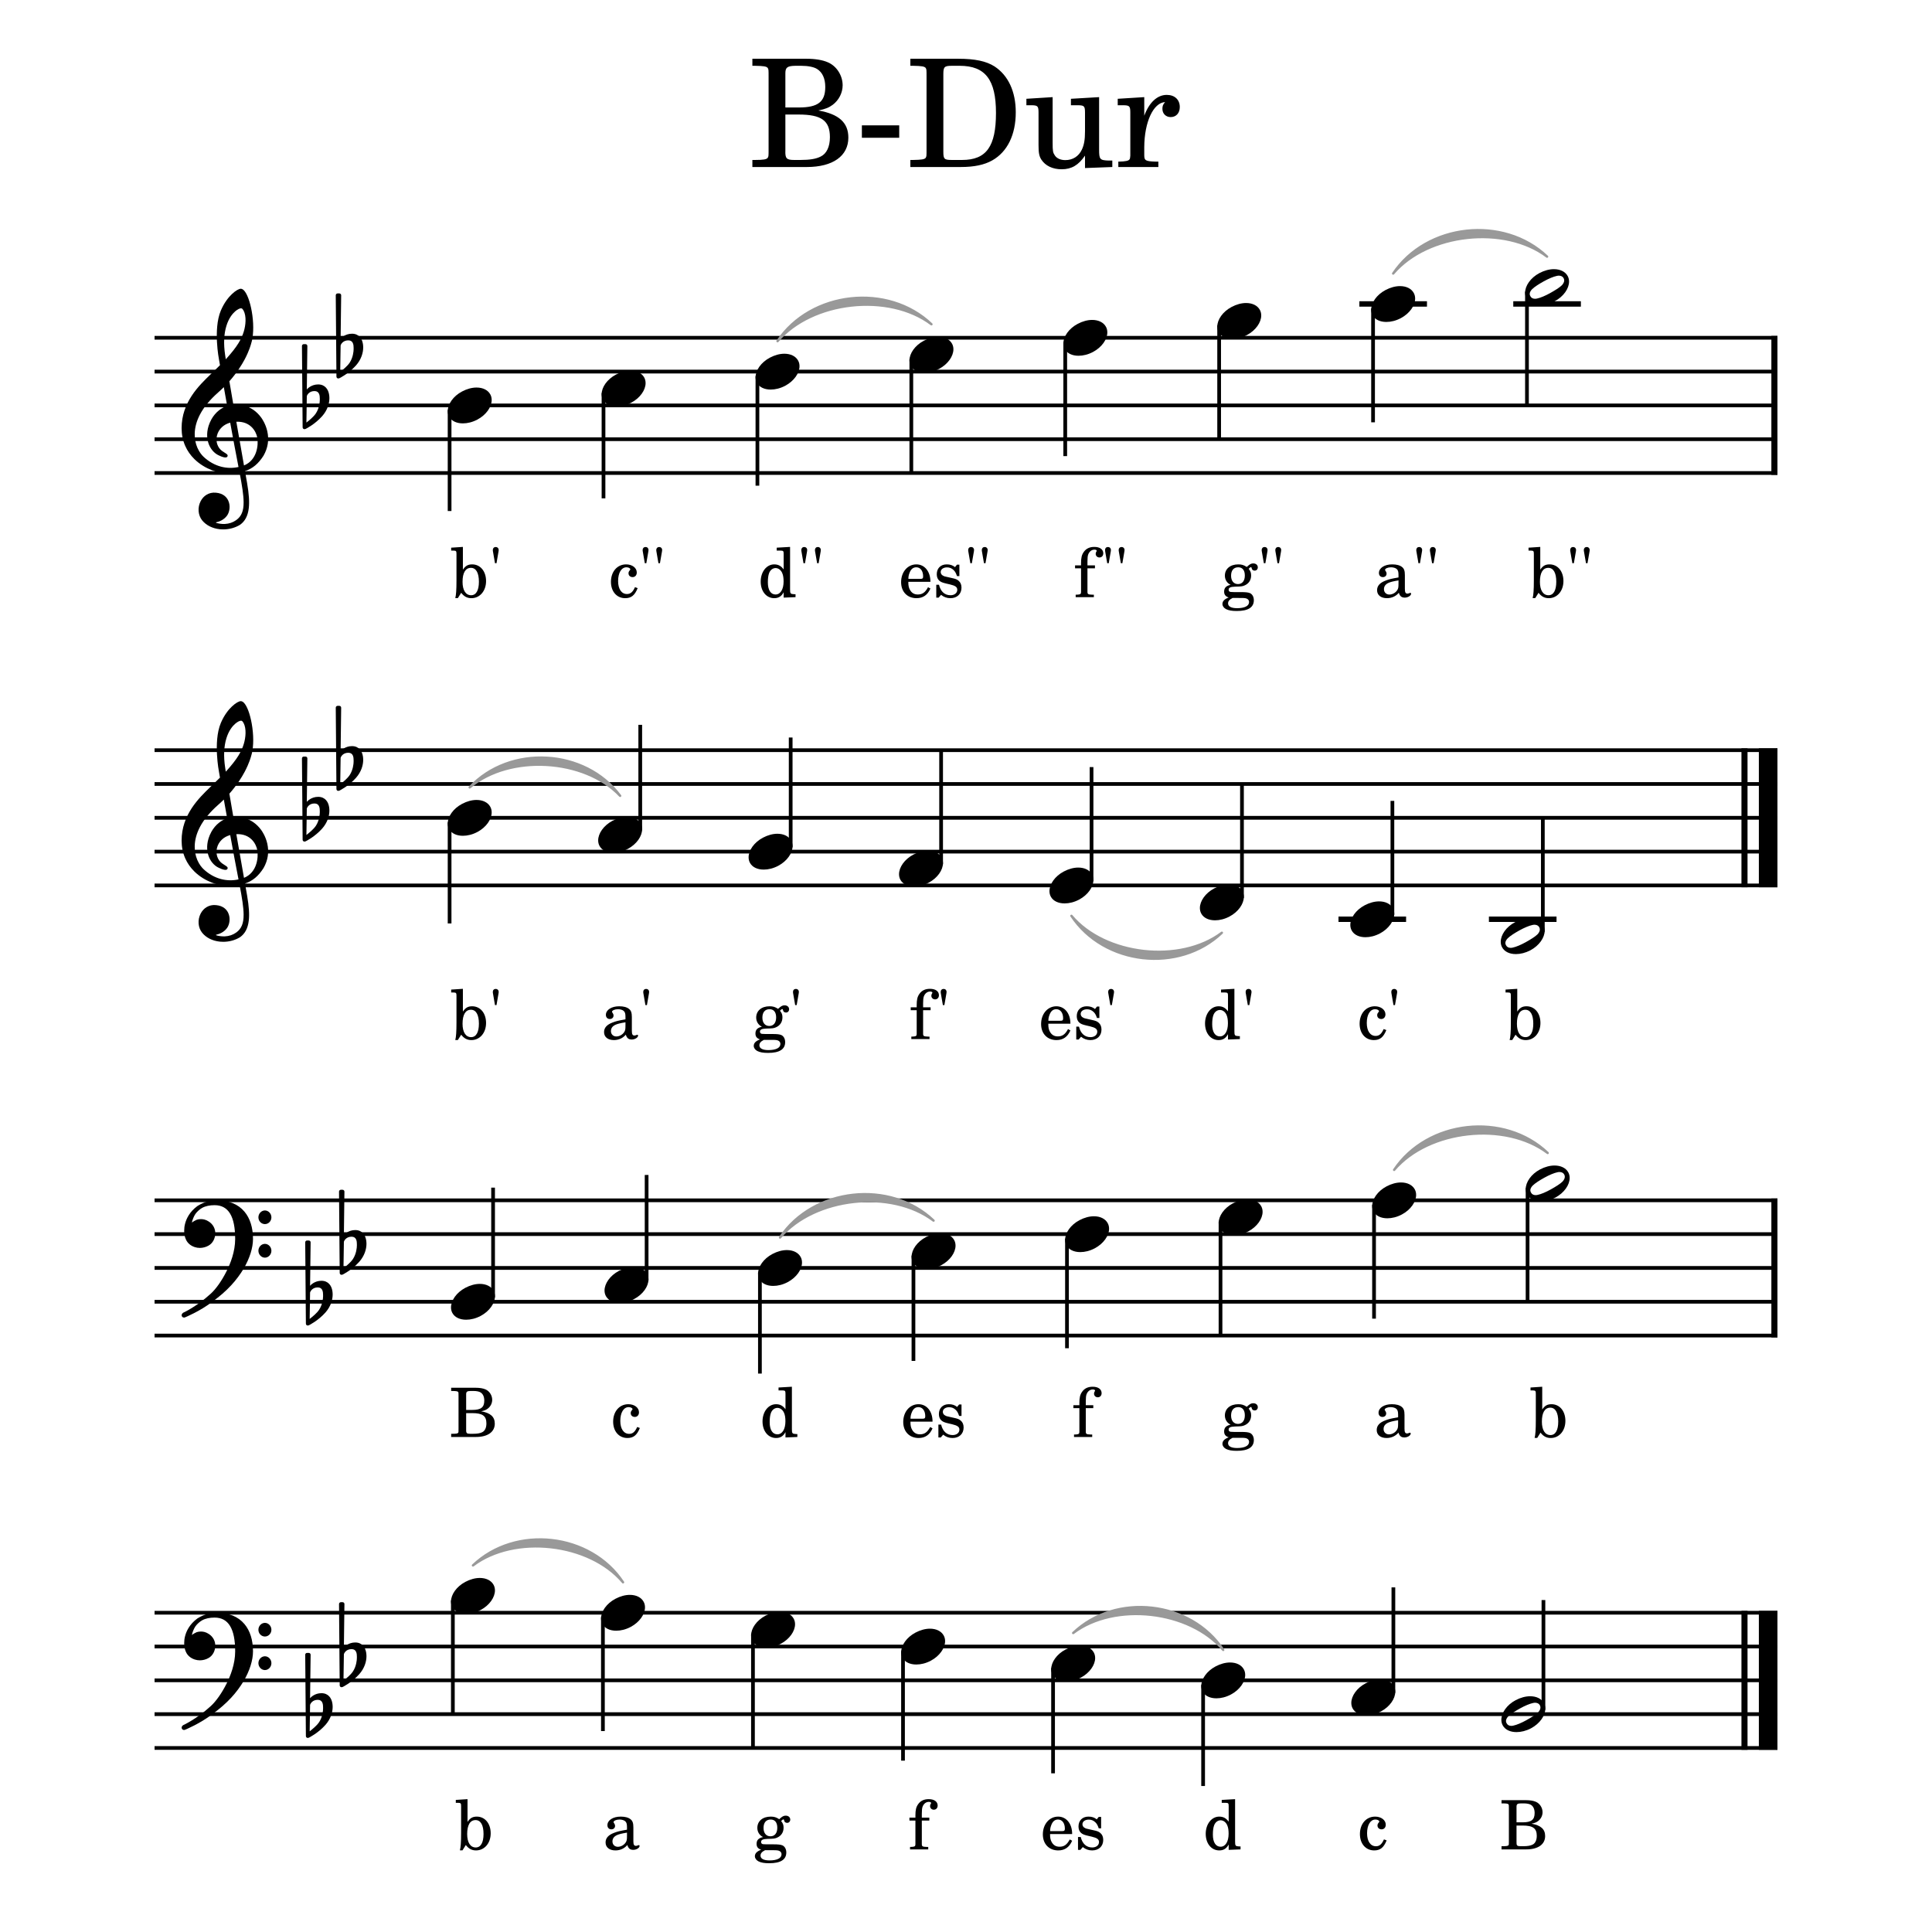 <?xml version="1.0" encoding="UTF-8" standalone="no"?> <svg xmlns="http://www.w3.org/2000/svg" xmlns:xlink="http://www.w3.org/1999/xlink" width="1417.32px" height="1417.32px" viewBox="0 0 1417.32 1417.32" version="1.2"><title>B-Dur</title><desc>Generated by MuseScore 3.6.2</desc><polyline class="StaffLines" fill="none" stroke="#000000" stroke-width="2.73" stroke-linejoin="bevel" points="113.386,247.791 1303.94,247.791"></polyline><polyline class="StaffLines" fill="none" stroke="#000000" stroke-width="2.73" stroke-linejoin="bevel" points="113.386,272.594 1303.94,272.594"></polyline><polyline class="StaffLines" fill="none" stroke="#000000" stroke-width="2.73" stroke-linejoin="bevel" points="113.386,297.397 1303.94,297.397"></polyline><polyline class="StaffLines" fill="none" stroke="#000000" stroke-width="2.73" stroke-linejoin="bevel" points="113.386,322.2 1303.94,322.2"></polyline><polyline class="StaffLines" fill="none" stroke="#000000" stroke-width="2.73" stroke-linejoin="bevel" points="113.386,347.003 1303.94,347.003"></polyline><polyline class="StaffLines" fill="none" stroke="#000000" stroke-width="2.73" stroke-linejoin="bevel" points="113.386,550.334 1303.94,550.334"></polyline><polyline class="StaffLines" fill="none" stroke="#000000" stroke-width="2.73" stroke-linejoin="bevel" points="113.386,575.137 1303.94,575.137"></polyline><polyline class="StaffLines" fill="none" stroke="#000000" stroke-width="2.73" stroke-linejoin="bevel" points="113.386,599.94 1303.94,599.94"></polyline><polyline class="StaffLines" fill="none" stroke="#000000" stroke-width="2.73" stroke-linejoin="bevel" points="113.386,624.744 1303.94,624.744"></polyline><polyline class="StaffLines" fill="none" stroke="#000000" stroke-width="2.73" stroke-linejoin="bevel" points="113.386,649.547 1303.94,649.547"></polyline><polyline class="StaffLines" fill="none" stroke="#000000" stroke-width="2.73" stroke-linejoin="bevel" points="113.386,880.552 1303.94,880.552"></polyline><polyline class="StaffLines" fill="none" stroke="#000000" stroke-width="2.73" stroke-linejoin="bevel" points="113.386,905.355 1303.94,905.355"></polyline><polyline class="StaffLines" fill="none" stroke="#000000" stroke-width="2.73" stroke-linejoin="bevel" points="113.386,930.158 1303.94,930.158"></polyline><polyline class="StaffLines" fill="none" stroke="#000000" stroke-width="2.73" stroke-linejoin="bevel" points="113.386,954.961 1303.94,954.961"></polyline><polyline class="StaffLines" fill="none" stroke="#000000" stroke-width="2.73" stroke-linejoin="bevel" points="113.386,979.764 1303.94,979.764"></polyline><polyline class="StaffLines" fill="none" stroke="#000000" stroke-width="2.73" stroke-linejoin="bevel" points="113.386,1183.1 1303.94,1183.1"></polyline><polyline class="StaffLines" fill="none" stroke="#000000" stroke-width="2.73" stroke-linejoin="bevel" points="113.386,1207.9 1303.94,1207.9"></polyline><polyline class="StaffLines" fill="none" stroke="#000000" stroke-width="2.73" stroke-linejoin="bevel" points="113.386,1232.7 1303.94,1232.7"></polyline><polyline class="StaffLines" fill="none" stroke="#000000" stroke-width="2.73" stroke-linejoin="bevel" points="113.386,1257.5 1303.94,1257.5"></polyline><polyline class="StaffLines" fill="none" stroke="#000000" stroke-width="2.73" stroke-linejoin="bevel" points="113.386,1282.31 1303.94,1282.31"></polyline><path class="Text" d="M551.948,43.098 L551.948,48.27 L553.933,48.27 C560.198,48.379 562.292,48.707 563.167,49.816 C563.839,50.801 563.839,51.02 563.839,56.629 L563.839,108.988 C563.839,114.598 563.839,114.816 563.167,115.816 C562.292,116.91 560.198,117.348 553.933,117.348 L551.948,117.348 L551.948,122.52 L591.886,122.52 C610.917,122.52 622.355,114.488 622.355,100.957 C622.355,89.957 615.417,83.692 600.355,81.051 C605.636,79.957 608.058,78.957 610.917,76.863 C615.417,73.457 618.167,68.067 618.167,62.566 C618.167,55.426 613.777,48.488 607.386,45.738 C603.433,43.973 597.933,43.098 591.448,43.098 L551.948,43.098 M576.152,78.848 L576.152,53.77 C576.152,49.473 577.589,48.379 583.417,48.27 L587.808,48.27 C592.87,48.27 597.058,49.145 599.355,50.582 C603.323,53.004 605.417,57.613 605.417,63.785 C605.417,74.676 600.136,78.848 585.948,78.848 L576.152,78.848 M576.152,84.02 L585.839,84.02 C602.667,84.02 608.823,88.535 608.823,100.629 C608.823,107.676 606.402,112.723 602.105,114.816 C598.698,116.582 594.089,117.348 587.152,117.348 L582.527,117.348 C577.027,117.348 575.933,116.254 576.152,110.426 L576.152,84.02 M632.277,91.942 L632.277,101.066 L659.667,101.066 L659.667,91.942 L632.277,91.942 M667.839,122.52 L704.808,122.52 C714.589,122.52 722.073,120.973 727.902,117.676 C739.011,111.41 745.167,98.863 745.167,82.363 C745.167,67.192 739.667,55.316 729.558,48.707 C723.495,44.863 715.355,43.098 702.823,43.098 L667.839,43.098 L667.839,48.27 L669.933,48.27 C676.089,48.379 678.183,48.707 679.058,49.816 C679.714,50.801 679.714,51.02 679.714,56.629 L679.714,108.988 C679.714,114.598 679.714,114.816 679.058,115.816 C678.183,116.91 676.089,117.238 669.933,117.348 L667.839,117.348 L667.839,122.52 M698.308,117.348 C692.698,117.348 692.042,116.691 692.042,111.301 L692.042,54.426 C692.042,49.035 692.808,48.27 698.308,48.27 L704.027,48.27 C722.839,48.27 730.652,58.504 730.652,82.817 C730.652,107.457 723.605,117.348 705.792,117.348 L698.308,117.348 M795.964,123.285 L815.995,122.52 L815.995,117.785 L813.245,117.785 C806.855,117.566 806.308,116.91 806.308,109.754 L806.308,71.254 L785.636,72.473 L785.636,77.207 L791.245,77.207 C795.417,77.317 795.964,77.973 795.964,82.707 L795.964,96.223 C795.964,102.504 795.308,106.238 793.667,109.754 C791.355,114.707 786.948,117.457 781.558,117.457 C778.152,117.457 775.292,116.254 773.855,114.051 C772.433,111.957 772.214,110.863 772.214,104.816 L772.214,71.254 L752.964,72.473 L752.964,77.207 L757.136,77.207 C761.323,77.317 761.87,77.973 761.87,82.707 L761.87,106.457 C761.87,112.066 762.308,114.598 763.964,117.129 C766.933,121.645 772.214,124.176 778.808,124.176 C786.073,124.176 791.136,121.207 795.964,114.16 L795.964,123.285 M839.433,71.254 L819.964,72.473 L819.964,77.207 L824.464,77.207 C828.652,77.317 829.198,77.973 829.198,82.707 L829.198,108.988 L829.198,114.16 C829.089,115.816 828.98,116.473 828.542,117.02 C827.777,118.004 825.573,118.457 820.839,118.566 L820.402,118.566 L820.402,122.52 L849.777,122.52 L849.777,118.566 L847.792,118.566 C840.417,118.332 839.433,117.785 839.433,113.832 L839.433,108.988 L839.433,107.895 C839.542,89.41 846.136,75.332 854.714,74.895 C853.183,76.645 852.745,77.754 852.745,79.832 C852.745,83.363 855.277,85.895 858.792,85.895 C862.855,85.895 865.495,82.926 865.495,78.52 C865.495,73.129 861.761,69.613 855.933,69.613 C848.995,69.613 843.058,75.113 839.433,84.895 L839.433,71.254 "></path><path class="SlurSegment" fill="#999999" stroke="#999999" stroke-width="1.74" stroke-linecap="round" stroke-linejoin="round" fill-rule="evenodd" d="M570.396,250.271 C594.941,213.65 651.395,207.449 683.304,237.869 C652.153,214.353 595.699,220.554 570.396,250.271"></path><path class="SlurSegment" fill="#999999" stroke="#999999" stroke-width="1.74" stroke-linecap="round" stroke-linejoin="round" fill-rule="evenodd" d="M1022.03,200.665 C1046.58,164.044 1103.03,157.843 1134.94,188.263 C1103.79,164.746 1047.33,170.947 1022.03,200.665"></path><path class="SlurSegment" fill="#999999" stroke="#999999" stroke-width="1.74" stroke-linecap="round" stroke-linejoin="round" fill-rule="evenodd" d="M344.578,577.618 C374.026,546.086 429.204,549.186 454.935,583.818 C428.815,556.12 373.637,553.02 344.578,577.618"></path><path class="SlurSegment" fill="#999999" stroke="#999999" stroke-width="1.74" stroke-linecap="round" stroke-linejoin="round" fill-rule="evenodd" d="M786.003,671.87 C810.656,701.096 865.834,707.297 896.359,684.271 C865.059,714.198 809.88,707.997 786.003,671.87"></path><path class="SlurSegment" fill="#999999" stroke="#999999" stroke-width="1.74" stroke-linecap="round" stroke-linejoin="round" fill-rule="evenodd" d="M572.234,907.835 C596.706,871.268 653.021,865.067 684.864,895.434 C653.781,871.97 597.466,878.171 572.234,907.835"></path><path class="SlurSegment" fill="#999999" stroke="#999999" stroke-width="1.74" stroke-linecap="round" stroke-linejoin="round" fill-rule="evenodd" d="M1022.75,858.229 C1047.23,821.661 1103.54,815.461 1135.38,845.827 C1104.3,822.364 1047.99,828.565 1022.75,858.229"></path><path class="SlurSegment" fill="#999999" stroke="#999999" stroke-width="1.74" stroke-linecap="round" stroke-linejoin="round" fill-rule="evenodd" d="M346.973,1148.37 C378.208,1118.5 433.247,1124.7 457.051,1160.77 C432.469,1131.6 377.43,1125.4 346.973,1148.37"></path><path class="SlurSegment" fill="#999999" stroke="#999999" stroke-width="1.74" stroke-linecap="round" stroke-linejoin="round" fill-rule="evenodd" d="M787.284,1197.98 C818.518,1168.1 873.557,1174.31 897.362,1210.38 C872.78,1181.21 817.741,1175.01 787.284,1197.98"></path><polyline class="BarLine" fill="#999999" stroke="#000000" stroke-width="4.46" stroke-linejoin="bevel" points="1301.71,246.427 1301.71,348.367"></polyline><polyline class="BarLine" fill="#999999" stroke="#000000" stroke-width="4.46" stroke-linejoin="bevel" points="1279.76,548.97 1279.76,650.911"></polyline><polyline class="BarLine" fill="#999999" stroke="#000000" stroke-width="13.64" stroke-linejoin="bevel" points="1297.12,548.97 1297.12,650.911"></polyline><polyline class="BarLine" fill="#999999" stroke="#000000" stroke-width="4.46" stroke-linejoin="bevel" points="1301.71,879.188 1301.71,981.129"></polyline><polyline class="BarLine" fill="#999999" stroke="#000000" stroke-width="4.46" stroke-linejoin="bevel" points="1279.76,1181.73 1279.76,1283.67"></polyline><polyline class="BarLine" fill="#999999" stroke="#000000" stroke-width="13.64" stroke-linejoin="bevel" points="1297.12,1181.73 1297.12,1283.67"></polyline><polyline class="LedgerLine" fill="#999999" stroke="#000000" stroke-width="3.97" stroke-linejoin="bevel" points="997.23,222.988 1046.83,222.988"></polyline><polyline class="LedgerLine" fill="#999999" stroke="#000000" stroke-width="3.97" stroke-linejoin="bevel" points="1110.14,222.988 1159.74,222.988"></polyline><polyline class="LedgerLine" fill="#999999" stroke="#000000" stroke-width="3.97" stroke-linejoin="bevel" points="981.916,674.35 1031.51,674.35"></polyline><polyline class="LedgerLine" fill="#999999" stroke="#000000" stroke-width="3.97" stroke-linejoin="bevel" points="1092.27,674.35 1141.87,674.35"></polyline><polyline class="Stem" fill="#999999" stroke="#000000" stroke-width="2.73" stroke-linejoin="bevel" points="329.824,300.731 329.824,374.907"></polyline><polyline class="Stem" fill="#999999" stroke="#000000" stroke-width="2.73" stroke-linejoin="bevel" points="442.733,288.329 442.733,365.606"></polyline><polyline class="Stem" fill="#999999" stroke="#000000" stroke-width="2.73" stroke-linejoin="bevel" points="555.642,275.927 555.642,356.304"></polyline><polyline class="Stem" fill="#999999" stroke="#000000" stroke-width="2.73" stroke-linejoin="bevel" points="668.55,263.526 668.55,347.003"></polyline><polyline class="Stem" fill="#999999" stroke="#000000" stroke-width="2.73" stroke-linejoin="bevel" points="781.459,251.124 781.459,334.602"></polyline><polyline class="Stem" fill="#999999" stroke="#000000" stroke-width="2.73" stroke-linejoin="bevel" points="894.367,238.723 894.367,322.2"></polyline><polyline class="Stem" fill="#999999" stroke="#000000" stroke-width="2.73" stroke-linejoin="bevel" points="1007.28,226.321 1007.28,309.799"></polyline><polyline class="Stem" fill="#999999" stroke="#000000" stroke-width="2.73" stroke-linejoin="bevel" points="1120.18,213.92 1120.18,297.397"></polyline><polyline class="Stem" fill="#999999" stroke="#000000" stroke-width="2.73" stroke-linejoin="bevel" points="329.824,603.274 329.824,677.45"></polyline><polyline class="Stem" fill="#999999" stroke="#000000" stroke-width="2.73" stroke-linejoin="bevel" points="469.689,609.167 469.689,531.732"></polyline><polyline class="Stem" fill="#999999" stroke="#000000" stroke-width="2.73" stroke-linejoin="bevel" points="580.045,621.569 580.045,541.033"></polyline><polyline class="Stem" fill="#999999" stroke="#000000" stroke-width="2.73" stroke-linejoin="bevel" points="690.401,633.97 690.401,550.334"></polyline><polyline class="Stem" fill="#999999" stroke="#000000" stroke-width="2.73" stroke-linejoin="bevel" points="800.757,646.372 800.757,562.736"></polyline><polyline class="Stem" fill="#999999" stroke="#000000" stroke-width="2.73" stroke-linejoin="bevel" points="911.113,658.773 911.113,575.137"></polyline><polyline class="Stem" fill="#999999" stroke="#000000" stroke-width="2.73" stroke-linejoin="bevel" points="1021.47,671.175 1021.47,587.539"></polyline><polyline class="Stem" fill="#999999" stroke="#000000" stroke-width="2.73" stroke-linejoin="bevel" points="1131.83,683.577 1131.83,599.94"></polyline><polyline class="Stem" fill="#999999" stroke="#000000" stroke-width="2.73" stroke-linejoin="bevel" points="361.727,951.787 361.727,871.251"></polyline><polyline class="Stem" fill="#999999" stroke="#000000" stroke-width="2.73" stroke-linejoin="bevel" points="474.358,939.385 474.358,861.95"></polyline><polyline class="Stem" fill="#999999" stroke="#000000" stroke-width="2.73" stroke-linejoin="bevel" points="557.48,933.492 557.48,1007.67"></polyline><polyline class="Stem" fill="#999999" stroke="#000000" stroke-width="2.73" stroke-linejoin="bevel" points="670.11,921.09 670.11,998.367"></polyline><polyline class="Stem" fill="#999999" stroke="#000000" stroke-width="2.73" stroke-linejoin="bevel" points="782.74,908.689 782.74,989.066"></polyline><polyline class="Stem" fill="#999999" stroke="#000000" stroke-width="2.73" stroke-linejoin="bevel" points="895.37,896.287 895.37,979.764"></polyline><polyline class="Stem" fill="#999999" stroke="#000000" stroke-width="2.73" stroke-linejoin="bevel" points="1008,883.885 1008,967.363"></polyline><polyline class="Stem" fill="#999999" stroke="#000000" stroke-width="2.73" stroke-linejoin="bevel" points="1120.63,871.484 1120.63,954.961"></polyline><polyline class="Stem" fill="#999999" stroke="#000000" stroke-width="2.73" stroke-linejoin="bevel" points="332.219,1174.03 332.219,1257.5"></polyline><polyline class="Stem" fill="#999999" stroke="#000000" stroke-width="2.73" stroke-linejoin="bevel" points="442.297,1186.43 442.297,1269.91"></polyline><polyline class="Stem" fill="#999999" stroke="#000000" stroke-width="2.73" stroke-linejoin="bevel" points="552.375,1198.83 552.375,1282.31"></polyline><polyline class="Stem" fill="#999999" stroke="#000000" stroke-width="2.73" stroke-linejoin="bevel" points="662.452,1211.23 662.452,1291.61"></polyline><polyline class="Stem" fill="#999999" stroke="#000000" stroke-width="2.73" stroke-linejoin="bevel" points="772.53,1223.63 772.53,1300.91"></polyline><polyline class="Stem" fill="#999999" stroke="#000000" stroke-width="2.73" stroke-linejoin="bevel" points="882.608,1236.04 882.608,1310.21"></polyline><polyline class="Stem" fill="#999999" stroke="#000000" stroke-width="2.73" stroke-linejoin="bevel" points="1022.19,1241.93 1022.19,1164.49"></polyline><polyline class="Stem" fill="#999999" stroke="#000000" stroke-width="2.73" stroke-linejoin="bevel" points="1132.27,1254.33 1132.27,1173.79"></polyline><path class="Note" transform="matrix(0.992,0,0,0.992,328.46,297.397)" d="M31.5,-8.094 C29.703,-11.406 25.906,-13.203 21.297,-13.203 C17.906,-13.203 14.203,-12.203 10.594,-10.297 C4,-6.797 0,-0.906 0,4.203 C0,5.594 0.297,7 1,8.297 C2.797,11.594 6.594,13.297 11.203,13.297 C14.594,13.297 18.297,12.406 21.906,10.5 C28.5,7 32.5,1.094 32.5,-4 C32.5,-5.406 32.203,-6.797 31.5,-8.094"></path><path class="Note" transform="matrix(0.992,0,0,0.992,441.369,284.995)" d="M31.5,-8.094 C29.703,-11.406 25.906,-13.203 21.297,-13.203 C17.906,-13.203 14.203,-12.203 10.594,-10.297 C4,-6.797 0,-0.906 0,4.203 C0,5.594 0.297,7 1,8.297 C2.797,11.594 6.594,13.297 11.203,13.297 C14.594,13.297 18.297,12.406 21.906,10.5 C28.5,7 32.5,1.094 32.5,-4 C32.5,-5.406 32.203,-6.797 31.5,-8.094"></path><path class="Note" transform="matrix(0.992,0,0,0.992,554.277,272.594)" d="M31.5,-8.094 C29.703,-11.406 25.906,-13.203 21.297,-13.203 C17.906,-13.203 14.203,-12.203 10.594,-10.297 C4,-6.797 0,-0.906 0,4.203 C0,5.594 0.297,7 1,8.297 C2.797,11.594 6.594,13.297 11.203,13.297 C14.594,13.297 18.297,12.406 21.906,10.5 C28.5,7 32.5,1.094 32.5,-4 C32.5,-5.406 32.203,-6.797 31.5,-8.094"></path><path class="Note" transform="matrix(0.992,0,0,0.992,667.186,260.192)" d="M31.5,-8.094 C29.703,-11.406 25.906,-13.203 21.297,-13.203 C17.906,-13.203 14.203,-12.203 10.594,-10.297 C4,-6.797 0,-0.906 0,4.203 C0,5.594 0.297,7 1,8.297 C2.797,11.594 6.594,13.297 11.203,13.297 C14.594,13.297 18.297,12.406 21.906,10.5 C28.5,7 32.5,1.094 32.5,-4 C32.5,-5.406 32.203,-6.797 31.5,-8.094"></path><path class="Note" transform="matrix(0.992,0,0,0.992,780.094,247.791)" d="M31.5,-8.094 C29.703,-11.406 25.906,-13.203 21.297,-13.203 C17.906,-13.203 14.203,-12.203 10.594,-10.297 C4,-6.797 0,-0.906 0,4.203 C0,5.594 0.297,7 1,8.297 C2.797,11.594 6.594,13.297 11.203,13.297 C14.594,13.297 18.297,12.406 21.906,10.5 C28.5,7 32.5,1.094 32.5,-4 C32.5,-5.406 32.203,-6.797 31.5,-8.094"></path><path class="Note" transform="matrix(0.992,0,0,0.992,893.003,235.389)" d="M31.5,-8.094 C29.703,-11.406 25.906,-13.203 21.297,-13.203 C17.906,-13.203 14.203,-12.203 10.594,-10.297 C4,-6.797 0,-0.906 0,4.203 C0,5.594 0.297,7 1,8.297 C2.797,11.594 6.594,13.297 11.203,13.297 C14.594,13.297 18.297,12.406 21.906,10.5 C28.5,7 32.5,1.094 32.5,-4 C32.5,-5.406 32.203,-6.797 31.5,-8.094"></path><path class="Note" transform="matrix(0.992,0,0,0.992,1005.91,222.988)" d="M31.5,-8.094 C29.703,-11.406 25.906,-13.203 21.297,-13.203 C17.906,-13.203 14.203,-12.203 10.594,-10.297 C4,-6.797 0,-0.906 0,4.203 C0,5.594 0.297,7 1,8.297 C2.797,11.594 6.594,13.297 11.203,13.297 C14.594,13.297 18.297,12.406 21.906,10.5 C28.5,7 32.5,1.094 32.5,-4 C32.5,-5.406 32.203,-6.797 31.5,-8.094"></path><path class="Note" transform="matrix(0.992,0,0,0.992,1118.82,210.586)" d="M31.5,-8.141 C29.703,-11.438 25.906,-13.234 21.297,-13.234 C17.906,-13.234 14.203,-12.234 10.594,-10.344 C4,-6.844 0,-0.938 0,4.156 C0,5.562 0.297,6.969 1,8.266 C2.797,11.578 6.594,13.281 11.203,13.281 C14.594,13.281 18.297,12.375 21.906,10.484 C28.5,6.969 32.5,1.062 32.5,-4.047 C32.5,-5.438 32.203,-6.844 31.5,-8.141 M27.203,-1.344 C25.5,0.359 22.094,2.453 18.5,4.469 C14.906,6.469 11.297,7.969 8.906,8.469 C8.406,8.578 7.906,8.672 7.406,8.672 C5.797,8.672 4.594,8.078 3.906,6.766 C3.594,6.266 3.406,5.672 3.406,5.062 C3.406,3.969 4.094,2.656 5.203,1.562 C6.906,-0.141 10.203,-2.234 13.797,-4.234 C17.406,-6.234 21,-7.734 23.406,-8.234 C23.906,-8.344 24.406,-8.438 24.906,-8.438 C26.5,-8.438 27.797,-7.844 28.5,-6.547 C28.797,-6.047 28.906,-5.438 28.906,-4.844 C28.906,-3.734 28.297,-2.547 27.203,-1.344"></path><path class="Note" transform="matrix(0.992,0,0,0.992,328.46,599.94)" d="M31.5,-8.094 C29.703,-11.406 25.906,-13.203 21.297,-13.203 C17.906,-13.203 14.203,-12.203 10.594,-10.297 C4,-6.797 0,-0.906 0,4.203 C0,5.594 0.297,7 1,8.297 C2.797,11.594 6.594,13.297 11.203,13.297 C14.594,13.297 18.297,12.406 21.906,10.5 C28.5,7 32.5,1.094 32.5,-4 C32.5,-5.406 32.203,-6.797 31.5,-8.094"></path><path class="Note" transform="matrix(0.992,0,0,0.992,438.816,612.342)" d="M31.5,-8.094 C29.703,-11.406 25.906,-13.203 21.297,-13.203 C17.906,-13.203 14.203,-12.203 10.594,-10.297 C4,-6.797 0,-0.906 0,4.203 C0,5.594 0.297,7 1,8.297 C2.797,11.594 6.594,13.297 11.203,13.297 C14.594,13.297 18.297,12.406 21.906,10.5 C28.5,7 32.5,1.094 32.5,-4 C32.5,-5.406 32.203,-6.797 31.5,-8.094"></path><path class="Note" transform="matrix(0.992,0,0,0.992,549.173,624.744)" d="M31.5,-8.094 C29.703,-11.406 25.906,-13.203 21.297,-13.203 C17.906,-13.203 14.203,-12.203 10.594,-10.297 C4,-6.797 0,-0.906 0,4.203 C0,5.594 0.297,7 1,8.297 C2.797,11.594 6.594,13.297 11.203,13.297 C14.594,13.297 18.297,12.406 21.906,10.5 C28.5,7 32.5,1.094 32.5,-4 C32.5,-5.406 32.203,-6.797 31.5,-8.094"></path><path class="Note" transform="matrix(0.992,0,0,0.992,659.529,637.145)" d="M31.5,-8.094 C29.703,-11.406 25.906,-13.203 21.297,-13.203 C17.906,-13.203 14.203,-12.203 10.594,-10.297 C4,-6.797 0,-0.906 0,4.203 C0,5.594 0.297,7 1,8.297 C2.797,11.594 6.594,13.297 11.203,13.297 C14.594,13.297 18.297,12.406 21.906,10.5 C28.5,7 32.5,1.094 32.5,-4 C32.5,-5.406 32.203,-6.797 31.5,-8.094"></path><path class="Note" transform="matrix(0.992,0,0,0.992,769.885,649.547)" d="M31.5,-8.094 C29.703,-11.406 25.906,-13.203 21.297,-13.203 C17.906,-13.203 14.203,-12.203 10.594,-10.297 C4,-6.797 0,-0.906 0,4.203 C0,5.594 0.297,7 1,8.297 C2.797,11.594 6.594,13.297 11.203,13.297 C14.594,13.297 18.297,12.406 21.906,10.5 C28.5,7 32.5,1.094 32.5,-4 C32.5,-5.406 32.203,-6.797 31.5,-8.094"></path><path class="Note" transform="matrix(0.992,0,0,0.992,880.241,661.948)" d="M31.5,-8.094 C29.703,-11.406 25.906,-13.203 21.297,-13.203 C17.906,-13.203 14.203,-12.203 10.594,-10.297 C4,-6.797 0,-0.906 0,4.203 C0,5.594 0.297,7 1,8.297 C2.797,11.594 6.594,13.297 11.203,13.297 C14.594,13.297 18.297,12.406 21.906,10.5 C28.5,7 32.5,1.094 32.5,-4 C32.5,-5.406 32.203,-6.797 31.5,-8.094"></path><path class="Note" transform="matrix(0.992,0,0,0.992,990.597,674.35)" d="M31.5,-8.094 C29.703,-11.406 25.906,-13.203 21.297,-13.203 C17.906,-13.203 14.203,-12.203 10.594,-10.297 C4,-6.797 0,-0.906 0,4.203 C0,5.594 0.297,7 1,8.297 C2.797,11.594 6.594,13.297 11.203,13.297 C14.594,13.297 18.297,12.406 21.906,10.5 C28.5,7 32.5,1.094 32.5,-4 C32.5,-5.406 32.203,-6.797 31.5,-8.094"></path><path class="Note" transform="matrix(0.992,0,0,0.992,1100.95,686.751)" d="M31.5,-8.141 C29.703,-11.438 25.906,-13.234 21.297,-13.234 C17.906,-13.234 14.203,-12.234 10.594,-10.344 C4,-6.844 0,-0.938 0,4.156 C0,5.562 0.297,6.969 1,8.266 C2.797,11.578 6.594,13.281 11.203,13.281 C14.594,13.281 18.297,12.375 21.906,10.484 C28.5,6.969 32.5,1.062 32.5,-4.047 C32.5,-5.438 32.203,-6.844 31.5,-8.141 M27.203,-1.344 C25.5,0.359 22.094,2.453 18.5,4.469 C14.906,6.469 11.297,7.969 8.906,8.469 C8.406,8.578 7.906,8.672 7.406,8.672 C5.797,8.672 4.594,8.078 3.906,6.766 C3.594,6.266 3.406,5.672 3.406,5.062 C3.406,3.969 4.094,2.656 5.203,1.562 C6.906,-0.141 10.203,-2.234 13.797,-4.234 C17.406,-6.234 21,-7.734 23.406,-8.234 C23.906,-8.344 24.406,-8.438 24.906,-8.438 C26.5,-8.438 27.797,-7.844 28.5,-6.547 C28.797,-6.047 28.906,-5.438 28.906,-4.844 C28.906,-3.734 28.297,-2.547 27.203,-1.344"></path><path class="Note" transform="matrix(0.992,0,0,0.992,330.855,954.961)" d="M31.5,-8.094 C29.703,-11.406 25.906,-13.203 21.297,-13.203 C17.906,-13.203 14.203,-12.203 10.594,-10.297 C4,-6.797 0,-0.906 0,4.203 C0,5.594 0.297,7 1,8.297 C2.797,11.594 6.594,13.297 11.203,13.297 C14.594,13.297 18.297,12.406 21.906,10.5 C28.5,7 32.5,1.094 32.5,-4 C32.5,-5.406 32.203,-6.797 31.5,-8.094"></path><path class="Note" transform="matrix(0.992,0,0,0.992,443.485,942.56)" d="M31.5,-8.094 C29.703,-11.406 25.906,-13.203 21.297,-13.203 C17.906,-13.203 14.203,-12.203 10.594,-10.297 C4,-6.797 0,-0.906 0,4.203 C0,5.594 0.297,7 1,8.297 C2.797,11.594 6.594,13.297 11.203,13.297 C14.594,13.297 18.297,12.406 21.906,10.5 C28.5,7 32.5,1.094 32.5,-4 C32.5,-5.406 32.203,-6.797 31.5,-8.094"></path><path class="Note" transform="matrix(0.992,0,0,0.992,556.115,930.158)" d="M31.5,-8.094 C29.703,-11.406 25.906,-13.203 21.297,-13.203 C17.906,-13.203 14.203,-12.203 10.594,-10.297 C4,-6.797 0,-0.906 0,4.203 C0,5.594 0.297,7 1,8.297 C2.797,11.594 6.594,13.297 11.203,13.297 C14.594,13.297 18.297,12.406 21.906,10.5 C28.5,7 32.5,1.094 32.5,-4 C32.5,-5.406 32.203,-6.797 31.5,-8.094"></path><path class="Note" transform="matrix(0.992,0,0,0.992,668.745,917.757)" d="M31.5,-8.094 C29.703,-11.406 25.906,-13.203 21.297,-13.203 C17.906,-13.203 14.203,-12.203 10.594,-10.297 C4,-6.797 0,-0.906 0,4.203 C0,5.594 0.297,7 1,8.297 C2.797,11.594 6.594,13.297 11.203,13.297 C14.594,13.297 18.297,12.406 21.906,10.5 C28.5,7 32.5,1.094 32.5,-4 C32.5,-5.406 32.203,-6.797 31.5,-8.094"></path><path class="Note" transform="matrix(0.992,0,0,0.992,781.376,905.355)" d="M31.5,-8.094 C29.703,-11.406 25.906,-13.203 21.297,-13.203 C17.906,-13.203 14.203,-12.203 10.594,-10.297 C4,-6.797 0,-0.906 0,4.203 C0,5.594 0.297,7 1,8.297 C2.797,11.594 6.594,13.297 11.203,13.297 C14.594,13.297 18.297,12.406 21.906,10.5 C28.5,7 32.5,1.094 32.5,-4 C32.5,-5.406 32.203,-6.797 31.5,-8.094"></path><path class="Note" transform="matrix(0.992,0,0,0.992,894.006,892.953)" d="M31.5,-8.094 C29.703,-11.406 25.906,-13.203 21.297,-13.203 C17.906,-13.203 14.203,-12.203 10.594,-10.297 C4,-6.797 0,-0.906 0,4.203 C0,5.594 0.297,7 1,8.297 C2.797,11.594 6.594,13.297 11.203,13.297 C14.594,13.297 18.297,12.406 21.906,10.5 C28.5,7 32.5,1.094 32.5,-4 C32.5,-5.406 32.203,-6.797 31.5,-8.094"></path><path class="Note" transform="matrix(0.992,0,0,0.992,1006.64,880.552)" d="M31.5,-8.094 C29.703,-11.406 25.906,-13.203 21.297,-13.203 C17.906,-13.203 14.203,-12.203 10.594,-10.297 C4,-6.797 0,-0.906 0,4.203 C0,5.594 0.297,7 1,8.297 C2.797,11.594 6.594,13.297 11.203,13.297 C14.594,13.297 18.297,12.406 21.906,10.5 C28.5,7 32.5,1.094 32.5,-4 C32.5,-5.406 32.203,-6.797 31.5,-8.094"></path><path class="Note" transform="matrix(0.992,0,0,0.992,1119.27,868.15)" d="M31.5,-8.141 C29.703,-11.438 25.906,-13.234 21.297,-13.234 C17.906,-13.234 14.203,-12.234 10.594,-10.344 C4,-6.844 0,-0.938 0,4.156 C0,5.562 0.297,6.969 1,8.266 C2.797,11.578 6.594,13.281 11.203,13.281 C14.594,13.281 18.297,12.375 21.906,10.484 C28.5,6.969 32.5,1.062 32.5,-4.047 C32.5,-5.438 32.203,-6.844 31.5,-8.141 M27.203,-1.344 C25.5,0.359 22.094,2.453 18.5,4.469 C14.906,6.469 11.297,7.969 8.906,8.469 C8.406,8.578 7.906,8.672 7.406,8.672 C5.797,8.672 4.594,8.078 3.906,6.766 C3.594,6.266 3.406,5.672 3.406,5.062 C3.406,3.969 4.094,2.656 5.203,1.562 C6.906,-0.141 10.203,-2.234 13.797,-4.234 C17.406,-6.234 21,-7.734 23.406,-8.234 C23.906,-8.344 24.406,-8.438 24.906,-8.438 C26.5,-8.438 27.797,-7.844 28.5,-6.547 C28.797,-6.047 28.906,-5.438 28.906,-4.844 C28.906,-3.734 28.297,-2.547 27.203,-1.344"></path><path class="Note" transform="matrix(0.992,0,0,0.992,330.855,1170.69)" d="M31.5,-8.094 C29.703,-11.406 25.906,-13.203 21.297,-13.203 C17.906,-13.203 14.203,-12.203 10.594,-10.297 C4,-6.797 0,-0.906 0,4.203 C0,5.594 0.297,7 1,8.297 C2.797,11.594 6.594,13.297 11.203,13.297 C14.594,13.297 18.297,12.406 21.906,10.5 C28.5,7 32.5,1.094 32.5,-4 C32.5,-5.406 32.203,-6.797 31.5,-8.094"></path><path class="Note" transform="matrix(0.992,0,0,0.992,440.933,1183.1)" d="M31.5,-8.094 C29.703,-11.406 25.906,-13.203 21.297,-13.203 C17.906,-13.203 14.203,-12.203 10.594,-10.297 C4,-6.797 0,-0.906 0,4.203 C0,5.594 0.297,7 1,8.297 C2.797,11.594 6.594,13.297 11.203,13.297 C14.594,13.297 18.297,12.406 21.906,10.5 C28.5,7 32.5,1.094 32.5,-4 C32.5,-5.406 32.203,-6.797 31.5,-8.094"></path><path class="Note" transform="matrix(0.992,0,0,0.992,551.011,1195.5)" d="M31.5,-8.094 C29.703,-11.406 25.906,-13.203 21.297,-13.203 C17.906,-13.203 14.203,-12.203 10.594,-10.297 C4,-6.797 0,-0.906 0,4.203 C0,5.594 0.297,7 1,8.297 C2.797,11.594 6.594,13.297 11.203,13.297 C14.594,13.297 18.297,12.406 21.906,10.5 C28.5,7 32.5,1.094 32.5,-4 C32.5,-5.406 32.203,-6.797 31.5,-8.094"></path><path class="Note" transform="matrix(0.992,0,0,0.992,661.088,1207.9)" d="M31.5,-8.094 C29.703,-11.406 25.906,-13.203 21.297,-13.203 C17.906,-13.203 14.203,-12.203 10.594,-10.297 C4,-6.797 0,-0.906 0,4.203 C0,5.594 0.297,7 1,8.297 C2.797,11.594 6.594,13.297 11.203,13.297 C14.594,13.297 18.297,12.406 21.906,10.5 C28.5,7 32.5,1.094 32.5,-4 C32.5,-5.406 32.203,-6.797 31.5,-8.094"></path><path class="Note" transform="matrix(0.992,0,0,0.992,771.166,1220.3)" d="M31.5,-8.094 C29.703,-11.406 25.906,-13.203 21.297,-13.203 C17.906,-13.203 14.203,-12.203 10.594,-10.297 C4,-6.797 0,-0.906 0,4.203 C0,5.594 0.297,7 1,8.297 C2.797,11.594 6.594,13.297 11.203,13.297 C14.594,13.297 18.297,12.406 21.906,10.5 C28.5,7 32.5,1.094 32.5,-4 C32.5,-5.406 32.203,-6.797 31.5,-8.094"></path><path class="Note" transform="matrix(0.992,0,0,0.992,881.244,1232.7)" d="M31.5,-8.094 C29.703,-11.406 25.906,-13.203 21.297,-13.203 C17.906,-13.203 14.203,-12.203 10.594,-10.297 C4,-6.797 0,-0.906 0,4.203 C0,5.594 0.297,7 1,8.297 C2.797,11.594 6.594,13.297 11.203,13.297 C14.594,13.297 18.297,12.406 21.906,10.5 C28.5,7 32.5,1.094 32.5,-4 C32.5,-5.406 32.203,-6.797 31.5,-8.094"></path><path class="Note" transform="matrix(0.992,0,0,0.992,991.321,1245.1)" d="M31.5,-8.094 C29.703,-11.406 25.906,-13.203 21.297,-13.203 C17.906,-13.203 14.203,-12.203 10.594,-10.297 C4,-6.797 0,-0.906 0,4.203 C0,5.594 0.297,7 1,8.297 C2.797,11.594 6.594,13.297 11.203,13.297 C14.594,13.297 18.297,12.406 21.906,10.5 C28.5,7 32.5,1.094 32.5,-4 C32.5,-5.406 32.203,-6.797 31.5,-8.094"></path><path class="Note" transform="matrix(0.992,0,0,0.992,1101.4,1257.5)" d="M31.5,-8.141 C29.703,-11.438 25.906,-13.234 21.297,-13.234 C17.906,-13.234 14.203,-12.234 10.594,-10.344 C4,-6.844 0,-0.938 0,4.156 C0,5.562 0.297,6.969 1,8.266 C2.797,11.578 6.594,13.281 11.203,13.281 C14.594,13.281 18.297,12.375 21.906,10.484 C28.5,6.969 32.5,1.062 32.5,-4.047 C32.5,-5.438 32.203,-6.844 31.5,-8.141 M27.203,-1.344 C25.5,0.359 22.094,2.453 18.5,4.469 C14.906,6.469 11.297,7.969 8.906,8.469 C8.406,8.578 7.906,8.672 7.406,8.672 C5.797,8.672 4.594,8.078 3.906,6.766 C3.594,6.266 3.406,5.672 3.406,5.062 C3.406,3.969 4.094,2.656 5.203,1.562 C6.906,-0.141 10.203,-2.234 13.797,-4.234 C17.406,-6.234 21,-7.734 23.406,-8.234 C23.906,-8.344 24.406,-8.438 24.906,-8.438 C26.5,-8.438 27.797,-7.844 28.5,-6.547 C28.797,-6.047 28.906,-5.438 28.906,-4.844 C28.906,-3.734 28.297,-2.547 27.203,-1.344"></path><path class="Clef" transform="matrix(0.992,0,0,0.992,133.228,322.2)" d="M63.359,-5.922 C62.125,-11.344 59.484,-15.172 58.703,-16.203 C55.516,-20.484 51.5,-23.328 46.812,-24.688 C43.703,-25.562 40.703,-25.688 38.281,-25.5 C37.234,-31.516 36.234,-37.391 35.328,-42.844 C40.781,-49.016 44.406,-54.812 46.688,-59.109 C50.156,-65.688 51.297,-70.266 51.359,-70.469 C53.078,-75.688 53.438,-83.391 52.328,-91.594 C51.328,-99.141 49.234,-105.859 46.875,-109.109 C45.859,-110.531 44.797,-111.266 43.766,-111.266 C42.547,-111.266 40.031,-110.031 37.141,-107.25 C34.844,-105.063 31.578,-101.172 29.016,-95.156 C26.016,-88.094 25.797,-78.609 26.156,-71.891 C26.531,-64.609 27.641,-58.922 27.656,-58.875 C27.672,-58.781 27.938,-57.281 28.375,-54.719 C28.156,-54.484 27.906,-54.266 27.656,-54.016 C26.625,-53.016 25.438,-51.891 24.047,-50.5 C23.188,-49.641 22.234,-48.734 21.234,-47.766 C12.797,-39.625 0,-27.297 0,-8.141 C0,-3.438 0.906,0.984 2.688,5 C4.266,8.594 6.562,11.875 9.5,14.75 C17.234,22.312 27.828,25.516 34.875,25.359 C37.828,25.281 40.469,25.047 42.859,24.594 C44.688,34.203 45.828,41.234 45.859,46.578 C45.906,53.094 44.25,57.078 40.359,59.844 C37.922,61.578 35.109,62.531 32.016,62.672 C29.422,62.797 27.156,62.328 25.734,61.922 L25.719,61.922 C25.719,61.922 25.438,61.828 25.422,61.641 C25.406,61.453 25.766,61.406 25.766,61.406 L25.797,61.406 C27.719,60.969 31.281,59.734 33.641,56.438 C35.438,53.906 36.312,49.281 34.469,45.344 C33.359,42.953 30.859,40 25.234,39.547 C22.734,39.344 20.469,39.859 18.469,41.062 C16.656,42.141 15.156,43.781 14.109,45.781 C11.656,50.484 12.109,56.219 15.234,60.062 C18.203,63.688 22.812,66 28.25,66.578 C29.109,66.672 29.953,66.703 30.797,66.703 C35.234,66.703 39.625,65.5 43.203,63.297 C46.859,60.719 48.984,56.734 49.656,51.109 C50.219,46.469 49.828,40.547 48.438,32.469 C48.078,30.375 47.531,27.344 46.875,23.594 C52.625,21.672 56.781,18.094 60.547,12.234 C63.844,6.5 64.781,0.391 63.359,-5.922 M29.141,20.297 C24.5,19.078 20.062,16.578 16.312,13.062 C15,11.844 13.125,9.672 11.656,6.281 C10.297,3.109 9.625,-0.328 9.688,-3.906 C9.75,-8.609 11.062,-13.438 13.562,-18.219 C16.484,-23.797 21.047,-29.328 27.109,-34.656 C28.562,-35.938 29.938,-37.219 31.219,-38.5 C31.984,-34.234 32.812,-29.547 33.688,-24.672 C29.844,-23.406 25.094,-20.25 21.984,-14.594 C18.438,-8.031 18.578,-2.5 19.312,0.984 C20.25,5.438 22.781,9.203 26.234,11.297 C27.172,11.859 31.297,13.984 33.141,13.406 C33.516,13.297 33.781,13.062 33.922,12.734 C34.438,11.562 33.406,10.922 31.859,9.969 C31.25,9.594 30.578,9.172 29.859,8.641 C26.531,6.156 25.078,1.703 26.156,-2.688 C26.734,-5.078 28.016,-7.25 29.859,-8.953 C31.516,-10.5 33.562,-11.594 35.938,-12.234 C37.984,-0.984 40.047,10.172 41.688,18.531 C41.812,19.219 41.953,19.891 42.078,20.562 C37.703,21.5 33.359,21.406 29.141,20.297 M40.469,-12.906 C50.812,-13.375 55.078,-5.938 55.969,-1.109 C56.438,1.438 56.438,5.875 54.891,10.094 C53.719,13.266 51.266,17.344 46.125,19.406 C46.062,18.984 45.984,18.547 45.906,18.125 C44.359,9.344 42.422,-1.656 40.469,-12.906 M33.141,-83.859 C34.922,-89.594 37.656,-92.844 39.656,-94.578 C41.406,-96.094 43.047,-96.812 43.969,-96.812 C44.109,-96.812 44.234,-96.781 44.328,-96.75 C44.797,-96.609 45.328,-96.047 45.797,-95.172 C48.109,-90.891 47.359,-84.172 46.016,-79.734 C44.391,-74.328 41.469,-68.719 32.672,-59.109 C32.5,-60.219 32.344,-61.266 32.188,-62.25 C30.938,-70.531 31.266,-77.812 33.141,-83.859"></path><path class="Clef" transform="matrix(0.992,0,0,0.992,133.228,624.744)" d="M63.359,-5.922 C62.125,-11.344 59.484,-15.172 58.703,-16.203 C55.516,-20.484 51.5,-23.328 46.812,-24.688 C43.703,-25.562 40.703,-25.688 38.281,-25.5 C37.234,-31.516 36.234,-37.391 35.328,-42.844 C40.781,-49.016 44.406,-54.812 46.688,-59.109 C50.156,-65.688 51.297,-70.266 51.359,-70.469 C53.078,-75.688 53.438,-83.391 52.328,-91.594 C51.328,-99.141 49.234,-105.859 46.875,-109.109 C45.859,-110.531 44.797,-111.266 43.766,-111.266 C42.547,-111.266 40.031,-110.031 37.141,-107.25 C34.844,-105.063 31.578,-101.172 29.016,-95.156 C26.016,-88.094 25.797,-78.609 26.156,-71.891 C26.531,-64.609 27.641,-58.922 27.656,-58.875 C27.672,-58.781 27.938,-57.281 28.375,-54.719 C28.156,-54.484 27.906,-54.266 27.656,-54.016 C26.625,-53.016 25.438,-51.891 24.047,-50.5 C23.188,-49.641 22.234,-48.734 21.234,-47.766 C12.797,-39.625 0,-27.297 0,-8.141 C0,-3.438 0.906,0.984 2.688,5 C4.266,8.594 6.562,11.875 9.5,14.75 C17.234,22.312 27.828,25.516 34.875,25.359 C37.828,25.281 40.469,25.047 42.859,24.594 C44.688,34.203 45.828,41.234 45.859,46.578 C45.906,53.094 44.25,57.078 40.359,59.844 C37.922,61.578 35.109,62.531 32.016,62.672 C29.422,62.797 27.156,62.328 25.734,61.922 L25.719,61.922 C25.719,61.922 25.438,61.828 25.422,61.641 C25.406,61.453 25.766,61.406 25.766,61.406 L25.797,61.406 C27.719,60.969 31.281,59.734 33.641,56.438 C35.438,53.906 36.312,49.281 34.469,45.344 C33.359,42.953 30.859,40 25.234,39.547 C22.734,39.344 20.469,39.859 18.469,41.062 C16.656,42.141 15.156,43.781 14.109,45.781 C11.656,50.484 12.109,56.219 15.234,60.062 C18.203,63.688 22.812,66 28.25,66.578 C29.109,66.672 29.953,66.703 30.797,66.703 C35.234,66.703 39.625,65.5 43.203,63.297 C46.859,60.719 48.984,56.734 49.656,51.109 C50.219,46.469 49.828,40.547 48.438,32.469 C48.078,30.375 47.531,27.344 46.875,23.594 C52.625,21.672 56.781,18.094 60.547,12.234 C63.844,6.5 64.781,0.391 63.359,-5.922 M29.141,20.297 C24.5,19.078 20.062,16.578 16.312,13.062 C15,11.844 13.125,9.672 11.656,6.281 C10.297,3.109 9.625,-0.328 9.688,-3.906 C9.75,-8.609 11.062,-13.438 13.562,-18.219 C16.484,-23.797 21.047,-29.328 27.109,-34.656 C28.562,-35.938 29.938,-37.219 31.219,-38.5 C31.984,-34.234 32.812,-29.547 33.688,-24.672 C29.844,-23.406 25.094,-20.25 21.984,-14.594 C18.438,-8.031 18.578,-2.5 19.312,0.984 C20.25,5.438 22.781,9.203 26.234,11.297 C27.172,11.859 31.297,13.984 33.141,13.406 C33.516,13.297 33.781,13.062 33.922,12.734 C34.438,11.562 33.406,10.922 31.859,9.969 C31.25,9.594 30.578,9.172 29.859,8.641 C26.531,6.156 25.078,1.703 26.156,-2.688 C26.734,-5.078 28.016,-7.25 29.859,-8.953 C31.516,-10.5 33.562,-11.594 35.938,-12.234 C37.984,-0.984 40.047,10.172 41.688,18.531 C41.812,19.219 41.953,19.891 42.078,20.562 C37.703,21.5 33.359,21.406 29.141,20.297 M40.469,-12.906 C50.812,-13.375 55.078,-5.938 55.969,-1.109 C56.438,1.438 56.438,5.875 54.891,10.094 C53.719,13.266 51.266,17.344 46.125,19.406 C46.062,18.984 45.984,18.547 45.906,18.125 C44.359,9.344 42.422,-1.656 40.469,-12.906 M33.141,-83.859 C34.922,-89.594 37.656,-92.844 39.656,-94.578 C41.406,-96.094 43.047,-96.812 43.969,-96.812 C44.109,-96.812 44.234,-96.781 44.328,-96.75 C44.797,-96.609 45.328,-96.047 45.797,-95.172 C48.109,-90.891 47.359,-84.172 46.016,-79.734 C44.391,-74.328 41.469,-68.719 32.672,-59.109 C32.5,-60.219 32.344,-61.266 32.188,-62.25 C30.938,-70.531 31.266,-77.812 33.141,-83.859"></path><path class="Clef" transform="matrix(0.992,0,0,0.992,133.228,905.355)" d="M25.406,-25.094 C17.797,-25.094 11.703,-20.703 11.594,-20.703 C5.797,-16.406 3.5,-11.297 2.594,-7.797 C2.094,-6 1.906,-4.203 1.906,-2.5 C1.906,-0.094 2.297,2.094 3.203,4 C4.406,6.703 6.703,8.594 9.703,9.594 C10.906,10 12.203,10.203 13.5,10.203 C15.703,10.203 18,9.594 19.906,8.5 C23,6.797 24.906,3.203 24.906,-0.703 C24.906,-4.203 23.094,-7.406 20.094,-9.297 C18,-10.703 16,-11.094 14.297,-11.094 C13.094,-11.094 12,-10.906 11.094,-10.594 C10.094,-10.203 8.406,-9.203 7.594,-8.5 C7.906,-10.406 9.094,-13.297 10.203,-14.906 C11.297,-16.5 13.5,-18.5 15.203,-19.406 C17.703,-20.797 20.906,-21.406 24.406,-21.406 C34.609,-21.406 39.609,-13.203 39.609,3.594 C39.609,12.906 36.109,21.797 33.109,27.703 C29.797,34.297 25.406,40.609 21.5,44.109 C11.094,53.609 1.297,58.109 1.203,58.109 C1.203,58.109 -0.297,59 0.094,60.5 C0.406,61.5 1.297,61.703 1.906,61.703 C2,61.703 2.297,61.609 2.406,61.609 C2.5,61.609 13.906,56.906 23,49.797 C28.109,46.109 32.703,42.109 36.703,37.797 C40.297,33.906 43.406,29.703 45.906,25.5 C50.297,18 52.797,10.203 52.797,3.5 C52.797,-4.797 50.609,-11.703 46.5,-16.594 C41.797,-22.203 34.703,-25.094 25.406,-25.094 M56.797,-12.406 C56.797,-9.594 59,-7.406 61.609,-7.406 C64.203,-7.406 66.406,-9.594 66.406,-12.406 C66.406,-15.203 64.203,-17.5 61.609,-17.5 C59,-17.5 56.797,-15.203 56.797,-12.406 M56.797,12.297 C56.797,15.094 59,17.406 61.609,17.406 C64.203,17.406 66.406,15.094 66.406,12.297 C66.406,9.5 64.203,7.203 61.609,7.203 C59,7.203 56.797,9.5 56.797,12.297"></path><path class="Clef" transform="matrix(0.992,0,0,0.992,133.228,1207.9)" d="M25.406,-25.094 C17.797,-25.094 11.703,-20.703 11.594,-20.703 C5.797,-16.406 3.5,-11.297 2.594,-7.797 C2.094,-6 1.906,-4.203 1.906,-2.5 C1.906,-0.094 2.297,2.094 3.203,4 C4.406,6.703 6.703,8.594 9.703,9.594 C10.906,10 12.203,10.203 13.5,10.203 C15.703,10.203 18,9.594 19.906,8.5 C23,6.797 24.906,3.203 24.906,-0.703 C24.906,-4.203 23.094,-7.406 20.094,-9.297 C18,-10.703 16,-11.094 14.297,-11.094 C13.094,-11.094 12,-10.906 11.094,-10.594 C10.094,-10.203 8.406,-9.203 7.594,-8.5 C7.906,-10.406 9.094,-13.297 10.203,-14.906 C11.297,-16.5 13.5,-18.5 15.203,-19.406 C17.703,-20.797 20.906,-21.406 24.406,-21.406 C34.609,-21.406 39.609,-13.203 39.609,3.594 C39.609,12.906 36.109,21.797 33.109,27.703 C29.797,34.297 25.406,40.609 21.5,44.109 C11.094,53.609 1.297,58.109 1.203,58.109 C1.203,58.109 -0.297,59 0.094,60.5 C0.406,61.5 1.297,61.703 1.906,61.703 C2,61.703 2.297,61.609 2.406,61.609 C2.5,61.609 13.906,56.906 23,49.797 C28.109,46.109 32.703,42.109 36.703,37.797 C40.297,33.906 43.406,29.703 45.906,25.5 C50.297,18 52.797,10.203 52.797,3.5 C52.797,-4.797 50.609,-11.703 46.5,-16.594 C41.797,-22.203 34.703,-25.094 25.406,-25.094 M56.797,-12.406 C56.797,-9.594 59,-7.406 61.609,-7.406 C64.203,-7.406 66.406,-9.594 66.406,-12.406 C66.406,-15.203 64.203,-17.5 61.609,-17.5 C59,-17.5 56.797,-15.203 56.797,-12.406 M56.797,12.297 C56.797,15.094 59,17.406 61.609,17.406 C64.203,17.406 66.406,15.094 66.406,12.297 C66.406,9.5 64.203,7.203 61.609,7.203 C59,7.203 56.797,9.5 56.797,12.297"></path><path class="KeySig" transform="matrix(0.992,0,0,0.992,246.315,260.192)" d="M20.094,-7.906 C19.5,-11.797 17.094,-15.5 12,-15.5 C7,-15.5 4.094,-12.406 3.594,-11.797 L4,-43.906 C4,-44.703 3.406,-45.297 2.594,-45.297 L1.406,-45.297 C0.594,-45.297 0,-44.703 0,-43.906 L0.5,16.203 C0.5,17 1.094,17.594 1.906,17.594 C2.094,17.594 2.5,17.5 2.703,17.406 C3.094,17.203 9.594,14 15,7.906 C18.797,3.594 20.297,-1.297 20.297,-5.406 C20.297,-6.297 20.203,-7.094 20.094,-7.906 M13.203,-4 C13.203,-2.5 12.797,2.094 10.297,5.906 C8.594,8.5 5.203,11.203 3.297,12.703 L3.594,-6.797 C3.797,-7.703 5.297,-10.594 9.297,-10.594 C12.906,-10.594 13.203,-7.203 13.203,-5.094 L13.203,-4 "></path><path class="KeySig" transform="matrix(0.992,0,0,0.992,221.512,297.397)" d="M20.094,-7.906 C19.5,-11.797 17.094,-15.5 12,-15.5 C7,-15.5 4.094,-12.406 3.594,-11.797 L4,-43.906 C4,-44.703 3.406,-45.297 2.594,-45.297 L1.406,-45.297 C0.594,-45.297 0,-44.703 0,-43.906 L0.5,16.203 C0.5,17 1.094,17.594 1.906,17.594 C2.094,17.594 2.5,17.5 2.703,17.406 C3.094,17.203 9.594,14 15,7.906 C18.797,3.594 20.297,-1.297 20.297,-5.406 C20.297,-6.297 20.203,-7.094 20.094,-7.906 M13.203,-4 C13.203,-2.5 12.797,2.094 10.297,5.906 C8.594,8.5 5.203,11.203 3.297,12.703 L3.594,-6.797 C3.797,-7.703 5.297,-10.594 9.297,-10.594 C12.906,-10.594 13.203,-7.203 13.203,-5.094 L13.203,-4 "></path><path class="KeySig" transform="matrix(0.992,0,0,0.992,246.315,562.736)" d="M20.094,-7.906 C19.5,-11.797 17.094,-15.5 12,-15.5 C7,-15.5 4.094,-12.406 3.594,-11.797 L4,-43.906 C4,-44.703 3.406,-45.297 2.594,-45.297 L1.406,-45.297 C0.594,-45.297 0,-44.703 0,-43.906 L0.5,16.203 C0.5,17 1.094,17.594 1.906,17.594 C2.094,17.594 2.5,17.5 2.703,17.406 C3.094,17.203 9.594,14 15,7.906 C18.797,3.594 20.297,-1.297 20.297,-5.406 C20.297,-6.297 20.203,-7.094 20.094,-7.906 M13.203,-4 C13.203,-2.5 12.797,2.094 10.297,5.906 C8.594,8.5 5.203,11.203 3.297,12.703 L3.594,-6.797 C3.797,-7.703 5.297,-10.594 9.297,-10.594 C12.906,-10.594 13.203,-7.203 13.203,-5.094 L13.203,-4 "></path><path class="KeySig" transform="matrix(0.992,0,0,0.992,221.512,599.94)" d="M20.094,-7.906 C19.5,-11.797 17.094,-15.5 12,-15.5 C7,-15.5 4.094,-12.406 3.594,-11.797 L4,-43.906 C4,-44.703 3.406,-45.297 2.594,-45.297 L1.406,-45.297 C0.594,-45.297 0,-44.703 0,-43.906 L0.5,16.203 C0.5,17 1.094,17.594 1.906,17.594 C2.094,17.594 2.5,17.5 2.703,17.406 C3.094,17.203 9.594,14 15,7.906 C18.797,3.594 20.297,-1.297 20.297,-5.406 C20.297,-6.297 20.203,-7.094 20.094,-7.906 M13.203,-4 C13.203,-2.5 12.797,2.094 10.297,5.906 C8.594,8.5 5.203,11.203 3.297,12.703 L3.594,-6.797 C3.797,-7.703 5.297,-10.594 9.297,-10.594 C12.906,-10.594 13.203,-7.203 13.203,-5.094 L13.203,-4 "></path><path class="KeySig" transform="matrix(0.992,0,0,0.992,248.71,917.757)" d="M20.094,-7.906 C19.5,-11.797 17.094,-15.5 12,-15.5 C7,-15.5 4.094,-12.406 3.594,-11.797 L4,-43.906 C4,-44.703 3.406,-45.297 2.594,-45.297 L1.406,-45.297 C0.594,-45.297 0,-44.703 0,-43.906 L0.5,16.203 C0.5,17 1.094,17.594 1.906,17.594 C2.094,17.594 2.5,17.5 2.703,17.406 C3.094,17.203 9.594,14 15,7.906 C18.797,3.594 20.297,-1.297 20.297,-5.406 C20.297,-6.297 20.203,-7.094 20.094,-7.906 M13.203,-4 C13.203,-2.5 12.797,2.094 10.297,5.906 C8.594,8.5 5.203,11.203 3.297,12.703 L3.594,-6.797 C3.797,-7.703 5.297,-10.594 9.297,-10.594 C12.906,-10.594 13.203,-7.203 13.203,-5.094 L13.203,-4 "></path><path class="KeySig" transform="matrix(0.992,0,0,0.992,223.907,954.961)" d="M20.094,-7.906 C19.5,-11.797 17.094,-15.5 12,-15.5 C7,-15.5 4.094,-12.406 3.594,-11.797 L4,-43.906 C4,-44.703 3.406,-45.297 2.594,-45.297 L1.406,-45.297 C0.594,-45.297 0,-44.703 0,-43.906 L0.5,16.203 C0.5,17 1.094,17.594 1.906,17.594 C2.094,17.594 2.5,17.5 2.703,17.406 C3.094,17.203 9.594,14 15,7.906 C18.797,3.594 20.297,-1.297 20.297,-5.406 C20.297,-6.297 20.203,-7.094 20.094,-7.906 M13.203,-4 C13.203,-2.5 12.797,2.094 10.297,5.906 C8.594,8.5 5.203,11.203 3.297,12.703 L3.594,-6.797 C3.797,-7.703 5.297,-10.594 9.297,-10.594 C12.906,-10.594 13.203,-7.203 13.203,-5.094 L13.203,-4 "></path><path class="KeySig" transform="matrix(0.992,0,0,0.992,248.71,1220.3)" d="M20.094,-7.906 C19.5,-11.797 17.094,-15.5 12,-15.5 C7,-15.5 4.094,-12.406 3.594,-11.797 L4,-43.906 C4,-44.703 3.406,-45.297 2.594,-45.297 L1.406,-45.297 C0.594,-45.297 0,-44.703 0,-43.906 L0.5,16.203 C0.5,17 1.094,17.594 1.906,17.594 C2.094,17.594 2.5,17.5 2.703,17.406 C3.094,17.203 9.594,14 15,7.906 C18.797,3.594 20.297,-1.297 20.297,-5.406 C20.297,-6.297 20.203,-7.094 20.094,-7.906 M13.203,-4 C13.203,-2.5 12.797,2.094 10.297,5.906 C8.594,8.5 5.203,11.203 3.297,12.703 L3.594,-6.797 C3.797,-7.703 5.297,-10.594 9.297,-10.594 C12.906,-10.594 13.203,-7.203 13.203,-5.094 L13.203,-4 "></path><path class="KeySig" transform="matrix(0.992,0,0,0.992,223.907,1257.5)" d="M20.094,-7.906 C19.5,-11.797 17.094,-15.5 12,-15.5 C7,-15.5 4.094,-12.406 3.594,-11.797 L4,-43.906 C4,-44.703 3.406,-45.297 2.594,-45.297 L1.406,-45.297 C0.594,-45.297 0,-44.703 0,-43.906 L0.5,16.203 C0.5,17 1.094,17.594 1.906,17.594 C2.094,17.594 2.5,17.5 2.703,17.406 C3.094,17.203 9.594,14 15,7.906 C18.797,3.594 20.297,-1.297 20.297,-5.406 C20.297,-6.297 20.203,-7.094 20.094,-7.906 M13.203,-4 C13.203,-2.5 12.797,2.094 10.297,5.906 C8.594,8.5 5.203,11.203 3.297,12.703 L3.594,-6.797 C3.797,-7.703 5.297,-10.594 9.297,-10.594 C12.906,-10.594 13.203,-7.203 13.203,-5.094 L13.203,-4 "></path><path class="Lyrics" d="M339.578,401.215 L330.985,401.777 L330.985,403.918 L332.735,403.918 C334.625,403.965 334.875,404.277 334.875,406.418 L334.875,425.871 C334.875,432.824 334.578,436.621 333.985,438.777 L335.875,438.777 L338.328,434.871 C340.375,437.574 342.735,438.824 345.828,438.824 C352.032,438.824 356.578,433.527 356.578,426.277 C356.578,419.074 352.375,414.027 346.375,414.027 C343.328,414.027 341.485,415.074 339.578,417.918 L339.578,401.215 M345.485,416.574 C349.235,416.574 351.328,420.23 351.328,426.777 C351.328,433.121 349.282,436.668 345.625,436.668 C341.672,436.668 339.328,433.027 339.328,426.871 C339.328,420.168 341.485,416.574 345.485,416.574 M363.125,413.168 L364.235,413.168 L365.782,404.215 C365.828,403.965 365.828,403.668 365.828,403.418 C365.828,402.168 364.922,401.277 363.672,401.277 C362.422,401.277 361.532,402.168 361.532,403.418 C361.532,403.668 361.532,403.918 361.578,404.215 L363.125,413.168 "></path><path class="Lyrics" d="M465.831,430.73 C464.237,434.324 462.534,435.777 459.94,435.777 C455.94,435.777 453.44,432.121 453.44,426.277 C453.44,420.168 455.893,416.168 459.581,416.168 C461.081,416.168 462.393,416.871 462.393,417.668 C462.393,417.824 462.331,417.98 462.081,418.277 C461.284,419.23 461.081,419.73 461.081,420.574 C461.081,422.23 462.331,423.371 464.081,423.371 C465.893,423.371 467.143,421.98 467.143,419.98 C467.143,416.574 463.784,414.027 459.331,414.027 C452.831,414.027 448.19,419.324 448.19,426.824 C448.19,433.918 452.44,438.824 458.643,438.824 C463.081,438.824 465.643,436.777 467.784,431.48 L465.831,430.73 M473.034,413.168 L474.143,413.168 L475.69,404.215 C475.737,403.965 475.737,403.668 475.737,403.418 C475.737,402.168 474.831,401.277 473.581,401.277 C472.331,401.277 471.44,402.168 471.44,403.418 C471.44,403.668 471.44,403.918 471.487,404.215 L473.034,413.168 M483.034,413.168 L484.143,413.168 L485.69,404.215 C485.737,403.965 485.737,403.668 485.737,403.418 C485.737,402.168 484.831,401.277 483.581,401.277 C482.331,401.277 481.44,402.168 481.44,403.418 C481.44,403.668 481.44,403.918 481.487,404.215 L483.034,413.168 "></path><path class="Lyrics" d="M574.896,438.418 L583.599,438.074 L583.599,435.918 L582.692,435.918 C579.849,435.777 579.599,435.48 579.599,432.277 L579.599,401.215 L569.802,401.777 L569.802,403.918 L572.739,403.918 C574.646,403.965 574.896,404.277 574.896,406.418 L574.896,417.73 C573.052,415.168 570.896,414.027 567.989,414.027 C562.349,414.027 558.052,419.48 558.052,426.668 C558.052,433.777 562.192,438.824 567.989,438.824 C571.146,438.824 573.302,437.48 574.896,434.48 L574.896,438.418 M568.989,416.73 C571.052,416.73 572.989,418.23 573.896,420.527 C574.552,422.027 574.849,424.074 574.849,426.527 C574.849,432.371 572.552,436.121 568.942,436.121 C565.396,436.121 563.302,432.824 563.302,427.277 C563.302,424.277 563.599,422.027 564.239,420.371 C565.099,418.121 566.942,416.73 568.989,416.73 M589.442,413.168 L590.552,413.168 L592.099,404.215 C592.146,403.965 592.146,403.668 592.146,403.418 C592.146,402.168 591.239,401.277 589.989,401.277 C588.739,401.277 587.849,402.168 587.849,403.418 C587.849,403.668 587.849,403.918 587.896,404.215 L589.442,413.168 M599.442,413.168 L600.552,413.168 L602.099,404.215 C602.146,403.965 602.146,403.668 602.146,403.418 C602.146,402.168 601.239,401.277 599.989,401.277 C598.739,401.277 597.849,402.168 597.849,403.418 C597.849,403.668 597.849,403.918 597.896,404.215 L599.442,413.168 "></path><path class="Lyrics" d="M682.554,426.824 C682.601,419.324 678.351,414.027 672.257,414.027 C665.851,414.027 661.054,419.574 661.054,427.074 C661.054,434.121 665.601,438.824 672.351,438.824 C677.148,438.824 680.507,436.48 682.554,431.73 L680.804,430.777 C678.757,434.621 676.648,436.121 673.304,436.121 C670.757,436.121 668.898,435.074 667.601,432.824 C666.71,431.324 666.304,429.574 666.351,426.824 L682.554,426.824 M666.398,424.668 C666.398,423.121 666.601,422.027 667.101,420.621 C668.148,417.621 669.757,416.168 672.21,416.168 C675.21,416.168 677.21,418.824 677.21,422.871 C677.21,424.277 676.757,424.668 675.148,424.668 L666.398,424.668 M703.804,414.23 L702.054,414.23 L700.601,416.027 C698.804,414.621 697.007,414.027 694.507,414.027 C690.101,414.027 687.21,416.871 687.21,421.277 C687.21,423.23 687.851,424.871 688.96,425.871 C690.101,426.918 691.257,427.418 694.257,428.121 L696.898,428.73 C700.851,429.668 702.257,430.668 702.257,432.668 C702.257,435.027 700.21,436.668 697.304,436.668 C693.054,436.668 690.054,433.98 688.851,428.98 L686.851,428.98 L686.851,438.418 L688.601,438.418 L690.351,436.371 C692.398,438.027 694.648,438.824 697.21,438.824 C702.101,438.824 705.351,435.777 705.351,431.121 C705.351,428.918 704.648,427.23 703.257,426.074 C702.054,425.027 701.054,424.621 698.007,423.98 L695.507,423.418 C692.757,422.824 692.757,422.824 691.851,422.324 C690.757,421.824 690.101,420.777 690.101,419.668 C690.101,417.621 692.007,416.23 694.757,416.23 C696.648,416.23 698.21,416.871 699.601,418.23 C700.71,419.324 701.257,420.324 702.054,422.621 L703.804,422.621 L703.804,414.23 M711.851,413.168 L712.96,413.168 L714.507,404.215 C714.554,403.965 714.554,403.668 714.554,403.418 C714.554,402.168 713.648,401.277 712.398,401.277 C711.148,401.277 710.257,402.168 710.257,403.418 C710.257,403.668 710.257,403.918 710.304,404.215 L711.851,413.168 M721.851,413.168 L722.96,413.168 L724.507,404.215 C724.554,403.965 724.554,403.668 724.554,403.418 C724.554,402.168 723.648,401.277 722.398,401.277 C721.148,401.277 720.257,402.168 720.257,403.418 C720.257,403.668 720.257,403.918 720.304,404.215 L721.851,413.168 "></path><path class="Lyrics" d="M797.76,414.777 L797.76,411.918 C797.76,409.418 797.916,407.777 798.306,406.777 C799.119,404.574 800.869,403.215 802.869,403.215 C803.916,403.215 804.556,403.527 804.556,404.074 C804.556,404.277 804.556,404.324 804.26,404.715 C803.963,405.168 803.806,405.777 803.806,406.324 C803.806,407.824 805.01,408.965 806.556,408.965 C808.213,408.965 809.369,407.715 809.369,405.918 C809.369,403.027 806.869,401.215 802.806,401.215 C799.369,401.215 796.806,402.418 795.056,404.918 C793.556,407.027 793.056,409.168 793.056,413.23 L793.056,414.777 L788.666,414.777 L788.666,416.918 L793.056,416.918 L793.056,431.918 L793.056,433.121 L793.056,434.277 C793.01,434.98 792.963,435.277 792.76,435.574 C792.416,436.027 791.463,436.23 789.306,436.277 L789.119,436.277 L789.119,438.074 L802.463,438.074 L802.463,436.277 L801.556,436.277 C798.213,436.168 797.76,435.918 797.76,434.121 L797.76,431.918 L797.76,416.918 L803.26,416.918 L803.26,414.777 L797.76,414.777 M812.26,413.168 L813.369,413.168 L814.916,404.215 C814.963,403.965 814.963,403.668 814.963,403.418 C814.963,402.168 814.056,401.277 812.806,401.277 C811.556,401.277 810.666,402.168 810.666,403.418 C810.666,403.668 810.666,403.918 810.713,404.215 L812.26,413.168 M822.26,413.168 L823.369,413.168 L824.916,404.215 C824.963,403.965 824.963,403.668 824.963,403.418 C824.963,402.168 824.056,401.277 822.806,401.277 C821.556,401.277 820.666,402.168 820.666,403.418 C820.666,403.668 820.666,403.918 820.713,404.215 L822.26,413.168 "></path><path class="Lyrics" d="M905.418,434.371 C902.668,434.324 902.527,434.277 901.918,433.918 C901.574,433.73 901.324,433.168 901.324,432.621 C901.324,431.121 902.668,430.48 906.027,430.371 C910.715,430.277 911.465,430.168 913.168,429.418 C916.168,428.074 917.824,425.48 917.824,422.168 C917.824,420.168 917.371,418.918 916.027,417.277 C916.871,416.371 917.324,416.074 917.715,416.074 C917.965,416.074 918.121,416.23 918.215,416.777 C918.418,417.98 919.215,418.621 920.465,418.621 C921.777,418.621 922.731,417.574 922.731,416.23 C922.731,414.527 921.371,413.324 919.418,413.324 C917.824,413.324 916.918,413.824 914.621,415.918 C912.527,414.527 910.918,414.027 908.418,414.027 C902.465,414.027 898.574,417.324 898.574,422.324 C898.574,425.277 900.168,427.777 902.777,429.027 C899.418,429.777 898.027,431.277 898.027,434.027 C898.027,436.23 899.027,437.527 901.371,438.324 C898.277,439.48 896.777,441.027 896.777,443.074 C896.777,444.574 897.777,445.98 899.371,446.824 C901.324,447.824 903.715,448.23 907.324,448.23 C915.668,448.23 919.824,445.574 919.824,440.324 C919.824,437.824 918.668,435.824 916.871,435.074 C915.527,434.574 913.918,434.371 910.527,434.371 L905.418,434.371 M908.371,416.168 C911.465,416.168 913.215,418.324 913.215,422.23 C913.215,426.121 911.324,428.48 908.168,428.48 C905.074,428.48 903.121,426.121 903.121,422.371 C903.121,418.418 905.027,416.168 908.371,416.168 M907.918,438.668 C912.074,438.668 912.371,438.668 913.074,438.777 C915.121,438.98 916.324,440.074 916.324,441.668 C916.324,444.527 913.074,446.168 907.527,446.168 C903.277,446.168 900.918,444.918 900.918,442.668 C900.918,441.027 901.824,439.918 904.215,438.668 L907.918,438.668 M927.168,413.168 L928.277,413.168 L929.824,404.215 C929.871,403.965 929.871,403.668 929.871,403.418 C929.871,402.168 928.965,401.277 927.715,401.277 C926.465,401.277 925.574,402.168 925.574,403.418 C925.574,403.668 925.574,403.918 925.621,404.215 L927.168,413.168 M937.168,413.168 L938.277,413.168 L939.824,404.215 C939.871,403.965 939.871,403.668 939.871,403.418 C939.871,402.168 938.965,401.277 937.715,401.277 C936.465,401.277 935.574,402.168 935.574,403.418 C935.574,403.668 935.574,403.918 935.621,404.215 L937.168,413.168 "></path><path class="Lyrics" d="M1030.62,421.98 C1030.62,418.824 1030.08,417.23 1028.62,416.027 C1026.98,414.668 1024.53,414.027 1021.33,414.027 C1015.69,414.027 1011.58,416.668 1011.58,420.324 C1011.58,422.168 1012.73,423.371 1014.48,423.371 C1016.08,423.371 1017.19,422.324 1017.19,420.824 C1017.19,420.168 1016.94,419.48 1016.44,418.777 C1016.12,418.418 1016.08,418.324 1016.08,418.074 C1016.08,417.074 1018.08,416.168 1020.48,416.168 C1022.08,416.168 1023.83,416.668 1024.62,417.418 C1025.58,418.23 1025.94,419.418 1025.94,421.668 L1025.94,423.621 C1020.73,424.527 1019.08,424.918 1016.62,425.871 C1012.28,427.48 1010.23,429.777 1010.23,432.98 C1010.23,436.574 1013.03,438.824 1017.48,438.824 C1020.94,438.824 1024.03,437.418 1026.19,434.871 C1026.98,437.418 1028.23,438.418 1030.58,438.418 C1032.83,438.418 1035.19,436.98 1035.19,435.527 C1035.19,435.168 1034.98,434.918 1034.69,434.918 C1034.48,434.918 1034.28,434.98 1033.94,435.121 C1033.23,435.418 1032.94,435.48 1032.53,435.48 C1031.12,435.48 1030.62,434.574 1030.62,432.027 L1030.62,421.98 M1025.94,428.074 C1025.94,431.074 1025.78,431.777 1024.94,433.074 C1023.69,434.918 1021.44,436.168 1019.23,436.168 C1016.94,436.168 1015.28,434.527 1015.28,432.277 C1015.28,430.168 1016.33,428.668 1018.53,427.621 C1020.08,426.918 1022.03,426.418 1025.94,425.777 L1025.94,428.074 M1040.58,413.168 L1041.69,413.168 L1043.23,404.215 C1043.28,403.965 1043.28,403.668 1043.28,403.418 C1043.28,402.168 1042.37,401.277 1041.12,401.277 C1039.87,401.277 1038.98,402.168 1038.98,403.418 C1038.98,403.668 1038.98,403.918 1039.03,404.215 L1040.58,413.168 M1050.58,413.168 L1051.69,413.168 L1053.23,404.215 C1053.28,403.965 1053.28,403.668 1053.28,403.418 C1053.28,402.168 1052.37,401.277 1051.12,401.277 C1049.87,401.277 1048.98,402.168 1048.98,403.418 C1048.98,403.668 1048.98,403.918 1049.03,404.215 L1050.58,413.168 "></path><path class="Lyrics" d="M1129.94,401.215 L1121.34,401.777 L1121.34,403.918 L1123.09,403.918 C1124.99,403.965 1125.24,404.277 1125.24,406.418 L1125.24,425.871 C1125.24,432.824 1124.94,436.621 1124.34,438.777 L1126.24,438.777 L1128.69,434.871 C1130.74,437.574 1133.09,438.824 1136.19,438.824 C1142.39,438.824 1146.94,433.527 1146.94,426.277 C1146.94,419.074 1142.74,414.027 1136.74,414.027 C1133.69,414.027 1131.84,415.074 1129.94,417.918 L1129.94,401.215 M1135.84,416.574 C1139.59,416.574 1141.69,420.23 1141.69,426.777 C1141.69,433.121 1139.64,436.668 1135.99,436.668 C1132.03,436.668 1129.69,433.027 1129.69,426.871 C1129.69,420.168 1131.84,416.574 1135.84,416.574 M1153.49,413.168 L1154.59,413.168 L1156.14,404.215 C1156.19,403.965 1156.19,403.668 1156.19,403.418 C1156.19,402.168 1155.28,401.277 1154.03,401.277 C1152.78,401.277 1151.89,402.168 1151.89,403.418 C1151.89,403.668 1151.89,403.918 1151.94,404.215 L1153.49,413.168 M1163.49,413.168 L1164.59,413.168 L1166.14,404.215 C1166.19,403.965 1166.19,403.668 1166.19,403.418 C1166.19,402.168 1165.28,401.277 1164.03,401.277 C1162.78,401.277 1161.89,402.168 1161.89,403.418 C1161.89,403.668 1161.89,403.918 1161.94,404.215 L1163.49,413.168 "></path><path class="Lyrics" d="M339.578,725.397 L330.985,725.959 L330.985,728.1 L332.735,728.1 C334.625,728.147 334.875,728.459 334.875,730.6 L334.875,750.053 C334.875,757.006 334.578,760.803 333.985,762.959 L335.875,762.959 L338.328,759.053 C340.375,761.756 342.735,763.006 345.828,763.006 C352.032,763.006 356.578,757.709 356.578,750.459 C356.578,743.256 352.375,738.209 346.375,738.209 C343.328,738.209 341.485,739.256 339.578,742.1 L339.578,725.397 M345.485,740.756 C349.235,740.756 351.328,744.412 351.328,750.959 C351.328,757.303 349.282,760.85 345.625,760.85 C341.672,760.85 339.328,757.209 339.328,751.053 C339.328,744.35 341.485,740.756 345.485,740.756 M363.125,737.35 L364.235,737.35 L365.782,728.397 C365.828,728.147 365.828,727.85 365.828,727.6 C365.828,726.35 364.922,725.459 363.672,725.459 C362.422,725.459 361.532,726.35 361.532,727.6 C361.532,727.85 361.532,728.1 361.578,728.397 L363.125,737.35 "></path><path class="Lyrics" d="M463.528,746.162 C463.528,743.006 462.981,741.412 461.528,740.209 C459.888,738.85 457.435,738.209 454.231,738.209 C448.591,738.209 444.481,740.85 444.481,744.506 C444.481,746.35 445.638,747.553 447.388,747.553 C448.981,747.553 450.091,746.506 450.091,745.006 C450.091,744.35 449.841,743.662 449.341,742.959 C449.028,742.6 448.981,742.506 448.981,742.256 C448.981,741.256 450.981,740.35 453.388,740.35 C454.981,740.35 456.731,740.85 457.528,741.6 C458.481,742.412 458.841,743.6 458.841,745.85 L458.841,747.803 C453.638,748.709 451.981,749.1 449.528,750.053 C445.185,751.662 443.138,753.959 443.138,757.162 C443.138,760.756 445.935,763.006 450.388,763.006 C453.841,763.006 456.935,761.6 459.091,759.053 C459.888,761.6 461.138,762.6 463.481,762.6 C465.731,762.6 468.091,761.162 468.091,759.709 C468.091,759.35 467.888,759.1 467.591,759.1 C467.388,759.1 467.185,759.162 466.841,759.303 C466.138,759.6 465.841,759.662 465.435,759.662 C464.028,759.662 463.528,758.756 463.528,756.209 L463.528,746.162 M458.841,752.256 C458.841,755.256 458.685,755.959 457.841,757.256 C456.591,759.1 454.341,760.35 452.138,760.35 C449.841,760.35 448.185,758.709 448.185,756.459 C448.185,754.35 449.231,752.85 451.435,751.803 C452.981,751.1 454.935,750.6 458.841,749.959 L458.841,752.256 M473.481,737.35 L474.591,737.35 L476.138,728.397 C476.185,728.147 476.185,727.85 476.185,727.6 C476.185,726.35 475.278,725.459 474.028,725.459 C472.778,725.459 471.888,726.35 471.888,727.6 C471.888,727.85 471.888,728.1 471.935,728.397 L473.481,737.35 "></path><path class="Lyrics" d="M561.588,758.553 C558.838,758.506 558.697,758.459 558.088,758.1 C557.744,757.912 557.494,757.35 557.494,756.803 C557.494,755.303 558.838,754.662 562.197,754.553 C566.884,754.459 567.634,754.35 569.338,753.6 C572.338,752.256 573.994,749.662 573.994,746.35 C573.994,744.35 573.541,743.1 572.197,741.459 C573.041,740.553 573.494,740.256 573.884,740.256 C574.134,740.256 574.291,740.412 574.384,740.959 C574.588,742.162 575.384,742.803 576.634,742.803 C577.947,742.803 578.9,741.756 578.9,740.412 C578.9,738.709 577.541,737.506 575.588,737.506 C573.994,737.506 573.088,738.006 570.791,740.1 C568.697,738.709 567.088,738.209 564.588,738.209 C558.634,738.209 554.744,741.506 554.744,746.506 C554.744,749.459 556.338,751.959 558.947,753.209 C555.588,753.959 554.197,755.459 554.197,758.209 C554.197,760.412 555.197,761.709 557.541,762.506 C554.447,763.662 552.947,765.209 552.947,767.256 C552.947,768.756 553.947,770.162 555.541,771.006 C557.494,772.006 559.884,772.412 563.494,772.412 C571.838,772.412 575.994,769.756 575.994,764.506 C575.994,762.006 574.838,760.006 573.041,759.256 C571.697,758.756 570.088,758.553 566.697,758.553 L561.588,758.553 M564.541,740.35 C567.634,740.35 569.384,742.506 569.384,746.412 C569.384,750.303 567.494,752.662 564.338,752.662 C561.244,752.662 559.291,750.303 559.291,746.553 C559.291,742.6 561.197,740.35 564.541,740.35 M564.088,762.85 C568.244,762.85 568.541,762.85 569.244,762.959 C571.291,763.162 572.494,764.256 572.494,765.85 C572.494,768.709 569.244,770.35 563.697,770.35 C559.447,770.35 557.088,769.1 557.088,766.85 C557.088,765.209 557.994,764.1 560.384,762.85 L564.088,762.85 M583.338,737.35 L584.447,737.35 L585.994,728.397 C586.041,728.147 586.041,727.85 586.041,727.6 C586.041,726.35 585.134,725.459 583.884,725.459 C582.634,725.459 581.744,726.35 581.744,727.6 C581.744,727.85 581.744,728.1 581.791,728.397 L583.338,737.35 "></path><path class="Lyrics" d="M677.194,738.959 L677.194,736.1 C677.194,733.6 677.35,731.959 677.741,730.959 C678.553,728.756 680.303,727.397 682.303,727.397 C683.35,727.397 683.991,727.709 683.991,728.256 C683.991,728.459 683.991,728.506 683.694,728.897 C683.397,729.35 683.241,729.959 683.241,730.506 C683.241,732.006 684.444,733.147 685.991,733.147 C687.647,733.147 688.803,731.897 688.803,730.1 C688.803,727.209 686.303,725.397 682.241,725.397 C678.803,725.397 676.241,726.6 674.491,729.1 C672.991,731.209 672.491,733.35 672.491,737.412 L672.491,738.959 L668.1,738.959 L668.1,741.1 L672.491,741.1 L672.491,756.1 L672.491,757.303 L672.491,758.459 C672.444,759.162 672.397,759.459 672.194,759.756 C671.85,760.209 670.897,760.412 668.741,760.459 L668.553,760.459 L668.553,762.256 L681.897,762.256 L681.897,760.459 L680.991,760.459 C677.647,760.35 677.194,760.1 677.194,758.303 L677.194,756.1 L677.194,741.1 L682.694,741.1 L682.694,738.959 L677.194,738.959 M691.694,737.35 L692.803,737.35 L694.35,728.397 C694.397,728.147 694.397,727.85 694.397,727.6 C694.397,726.35 693.491,725.459 692.241,725.459 C690.991,725.459 690.1,726.35 690.1,727.6 C690.1,727.85 690.1,728.1 690.147,728.397 L691.694,737.35 "></path><path class="Lyrics" d="M785.253,751.006 C785.3,743.506 781.05,738.209 774.956,738.209 C768.55,738.209 763.753,743.756 763.753,751.256 C763.753,758.303 768.3,763.006 775.05,763.006 C779.847,763.006 783.206,760.662 785.253,755.912 L783.503,754.959 C781.456,758.803 779.347,760.303 776.003,760.303 C773.456,760.303 771.597,759.256 770.3,757.006 C769.409,755.506 769.003,753.756 769.05,751.006 L785.253,751.006 M769.097,748.85 C769.097,747.303 769.3,746.209 769.8,744.803 C770.847,741.803 772.456,740.35 774.909,740.35 C777.909,740.35 779.909,743.006 779.909,747.053 C779.909,748.459 779.456,748.85 777.847,748.85 L769.097,748.85 M806.503,738.412 L804.753,738.412 L803.3,740.209 C801.503,738.803 799.706,738.209 797.206,738.209 C792.8,738.209 789.909,741.053 789.909,745.459 C789.909,747.412 790.55,749.053 791.659,750.053 C792.8,751.1 793.956,751.6 796.956,752.303 L799.597,752.912 C803.55,753.85 804.956,754.85 804.956,756.85 C804.956,759.209 802.909,760.85 800.003,760.85 C795.753,760.85 792.753,758.162 791.55,753.162 L789.55,753.162 L789.55,762.6 L791.3,762.6 L793.05,760.553 C795.097,762.209 797.347,763.006 799.909,763.006 C804.8,763.006 808.05,759.959 808.05,755.303 C808.05,753.1 807.347,751.412 805.956,750.256 C804.753,749.209 803.753,748.803 800.706,748.162 L798.206,747.6 C795.456,747.006 795.456,747.006 794.55,746.506 C793.456,746.006 792.8,744.959 792.8,743.85 C792.8,741.803 794.706,740.412 797.456,740.412 C799.347,740.412 800.909,741.053 802.3,742.412 C803.409,743.506 803.956,744.506 804.753,746.803 L806.503,746.803 L806.503,738.412 M814.55,737.35 L815.659,737.35 L817.206,728.397 C817.253,728.147 817.253,727.85 817.253,727.6 C817.253,726.35 816.347,725.459 815.097,725.459 C813.847,725.459 812.956,726.35 812.956,727.6 C812.956,727.85 812.956,728.1 813.003,728.397 L814.55,737.35 "></path><path class="Lyrics" d="M900.859,762.6 L909.562,762.256 L909.562,760.1 L908.656,760.1 C905.812,759.959 905.562,759.662 905.562,756.459 L905.562,725.397 L895.765,725.959 L895.765,728.1 L898.703,728.1 C900.609,728.147 900.859,728.459 900.859,730.6 L900.859,741.912 C899.015,739.35 896.859,738.209 893.953,738.209 C888.312,738.209 884.015,743.662 884.015,750.85 C884.015,757.959 888.156,763.006 893.953,763.006 C897.109,763.006 899.265,761.662 900.859,758.662 L900.859,762.6 M894.953,740.912 C897.015,740.912 898.953,742.412 899.859,744.709 C900.515,746.209 900.812,748.256 900.812,750.709 C900.812,756.553 898.515,760.303 894.906,760.303 C891.359,760.303 889.265,757.006 889.265,751.459 C889.265,748.459 889.562,746.209 890.203,744.553 C891.062,742.303 892.906,740.912 894.953,740.912 M915.406,737.35 L916.515,737.35 L918.062,728.397 C918.109,728.147 918.109,727.85 918.109,727.6 C918.109,726.35 917.203,725.459 915.953,725.459 C914.703,725.459 913.812,726.35 913.812,727.6 C913.812,727.85 913.812,728.1 913.859,728.397 L915.406,737.35 "></path><path class="Lyrics" d="M1015.06,754.912 C1013.47,758.506 1011.76,759.959 1009.17,759.959 C1005.17,759.959 1002.67,756.303 1002.67,750.459 C1002.67,744.35 1005.12,740.35 1008.81,740.35 C1010.31,740.35 1011.62,741.053 1011.62,741.85 C1011.62,742.006 1011.56,742.162 1011.31,742.459 C1010.51,743.412 1010.31,743.912 1010.31,744.756 C1010.31,746.412 1011.56,747.553 1013.31,747.553 C1015.12,747.553 1016.37,746.162 1016.37,744.162 C1016.37,740.756 1013.01,738.209 1008.56,738.209 C1002.06,738.209 997.418,743.506 997.418,751.006 C997.418,758.1 1001.67,763.006 1007.87,763.006 C1012.31,763.006 1014.87,760.959 1017.01,755.662 L1015.06,754.912 M1022.26,737.35 L1023.37,737.35 L1024.92,728.397 C1024.97,728.147 1024.97,727.85 1024.97,727.6 C1024.97,726.35 1024.06,725.459 1022.81,725.459 C1021.56,725.459 1020.67,726.35 1020.67,727.6 C1020.67,727.85 1020.67,728.1 1020.72,728.397 L1022.26,737.35 "></path><path class="Lyrics" d="M1113.07,725.397 L1104.48,725.959 L1104.48,728.1 L1106.23,728.1 C1108.12,728.147 1108.37,728.459 1108.37,730.6 L1108.37,750.053 C1108.37,757.006 1108.07,760.803 1107.48,762.959 L1109.37,762.959 L1111.82,759.053 C1113.87,761.756 1116.23,763.006 1119.32,763.006 C1125.52,763.006 1130.07,757.709 1130.07,750.459 C1130.07,743.256 1125.87,738.209 1119.87,738.209 C1116.82,738.209 1114.98,739.256 1113.07,742.1 L1113.07,725.397 M1118.98,740.756 C1122.73,740.756 1124.82,744.412 1124.82,750.959 C1124.82,757.303 1122.77,760.85 1119.12,760.85 C1115.17,760.85 1112.82,757.209 1112.82,751.053 C1112.82,744.35 1114.98,740.756 1118.98,740.756"></path><path class="Lyrics" d="M330.973,1018.06 L330.973,1020.42 L331.88,1020.42 C334.723,1020.47 335.677,1020.63 336.067,1021.13 C336.38,1021.56 336.38,1021.67 336.38,1024.22 L336.38,1048.02 C336.38,1050.58 336.38,1050.67 336.067,1051.13 C335.677,1051.63 334.723,1051.83 331.88,1051.83 L330.973,1051.83 L330.973,1054.17 L349.13,1054.17 C357.77,1054.17 362.973,1050.52 362.973,1044.38 C362.973,1039.38 359.833,1036.52 352.973,1035.33 C355.38,1034.83 356.473,1034.38 357.77,1033.42 C359.833,1031.88 361.083,1029.42 361.083,1026.92 C361.083,1023.67 359.083,1020.52 356.177,1019.27 C354.38,1018.47 351.88,1018.06 348.927,1018.06 L330.973,1018.06 M341.973,1034.33 L341.973,1022.92 C341.973,1020.97 342.63,1020.47 345.27,1020.42 L347.27,1020.42 C349.567,1020.42 351.473,1020.81 352.52,1021.47 C354.317,1022.56 355.27,1024.67 355.27,1027.47 C355.27,1032.42 352.88,1034.33 346.427,1034.33 L341.973,1034.33 M341.973,1036.67 L346.38,1036.67 C354.02,1036.67 356.833,1038.72 356.833,1044.22 C356.833,1047.42 355.723,1049.72 353.77,1050.67 C352.223,1051.47 350.13,1051.83 346.973,1051.83 L344.88,1051.83 C342.38,1051.83 341.88,1051.33 341.973,1048.67 L341.973,1036.67 "></path><path class="Lyrics" d="M467.447,1046.83 C465.854,1050.42 464.15,1051.88 461.557,1051.88 C457.557,1051.88 455.057,1048.22 455.057,1042.38 C455.057,1036.27 457.51,1032.27 461.197,1032.27 C462.697,1032.27 464.01,1032.97 464.01,1033.77 C464.01,1033.92 463.947,1034.08 463.697,1034.38 C462.9,1035.33 462.697,1035.83 462.697,1036.67 C462.697,1038.33 463.947,1039.47 465.697,1039.47 C467.51,1039.47 468.76,1038.08 468.76,1036.08 C468.76,1032.67 465.4,1030.13 460.947,1030.13 C454.447,1030.13 449.807,1035.42 449.807,1042.92 C449.807,1050.02 454.057,1054.92 460.26,1054.92 C464.697,1054.92 467.26,1052.88 469.4,1047.58 L467.447,1046.83 "></path><path class="Lyrics" d="M576.234,1054.52 L584.937,1054.17 L584.937,1052.02 L584.03,1052.02 C581.187,1051.88 580.937,1051.58 580.937,1048.38 L580.937,1017.31 L571.14,1017.88 L571.14,1020.02 L574.077,1020.02 C575.984,1020.06 576.234,1020.38 576.234,1022.52 L576.234,1033.83 C574.39,1031.27 572.234,1030.13 569.327,1030.13 C563.687,1030.13 559.39,1035.58 559.39,1042.77 C559.39,1049.88 563.53,1054.92 569.327,1054.92 C572.484,1054.92 574.64,1053.58 576.234,1050.58 L576.234,1054.52 M570.327,1032.83 C572.39,1032.83 574.327,1034.33 575.234,1036.63 C575.89,1038.13 576.187,1040.17 576.187,1042.63 C576.187,1048.47 573.89,1052.22 570.28,1052.22 C566.734,1052.22 564.64,1048.92 564.64,1043.38 C564.64,1040.38 564.937,1038.13 565.577,1036.47 C566.437,1034.22 568.28,1032.83 570.327,1032.83"></path><path class="Lyrics" d="M684.114,1042.92 C684.161,1035.42 679.911,1030.13 673.817,1030.13 C667.411,1030.13 662.614,1035.67 662.614,1043.17 C662.614,1050.22 667.161,1054.92 673.911,1054.92 C678.707,1054.92 682.067,1052.58 684.114,1047.83 L682.364,1046.88 C680.317,1050.72 678.207,1052.22 674.864,1052.22 C672.317,1052.22 670.457,1051.17 669.161,1048.92 C668.27,1047.42 667.864,1045.67 667.911,1042.92 L684.114,1042.92 M667.957,1040.77 C667.957,1039.22 668.161,1038.13 668.661,1036.72 C669.707,1033.72 671.317,1032.27 673.77,1032.27 C676.77,1032.27 678.77,1034.92 678.77,1038.97 C678.77,1040.38 678.317,1040.77 676.707,1040.77 L667.957,1040.77 M705.364,1030.33 L703.614,1030.33 L702.161,1032.13 C700.364,1030.72 698.567,1030.13 696.067,1030.13 C691.661,1030.13 688.77,1032.97 688.77,1037.38 C688.77,1039.33 689.411,1040.97 690.52,1041.97 C691.661,1043.02 692.817,1043.52 695.817,1044.22 L698.457,1044.83 C702.411,1045.77 703.817,1046.77 703.817,1048.77 C703.817,1051.13 701.77,1052.77 698.864,1052.77 C694.614,1052.77 691.614,1050.08 690.411,1045.08 L688.411,1045.08 L688.411,1054.52 L690.161,1054.52 L691.911,1052.47 C693.957,1054.13 696.207,1054.92 698.77,1054.92 C703.661,1054.92 706.911,1051.88 706.911,1047.22 C706.911,1045.02 706.207,1043.33 704.817,1042.17 C703.614,1041.13 702.614,1040.72 699.567,1040.08 L697.067,1039.52 C694.317,1038.92 694.317,1038.92 693.411,1038.42 C692.317,1037.92 691.661,1036.88 691.661,1035.77 C691.661,1033.72 693.567,1032.33 696.317,1032.33 C698.207,1032.33 699.77,1032.97 701.161,1034.33 C702.27,1035.42 702.817,1036.42 703.614,1038.72 L705.364,1038.72 L705.364,1030.33 "></path><path class="Lyrics" d="M796.541,1030.88 L796.541,1028.02 C796.541,1025.52 796.697,1023.88 797.087,1022.88 C797.9,1020.67 799.65,1019.31 801.65,1019.31 C802.697,1019.31 803.337,1019.63 803.337,1020.17 C803.337,1020.38 803.337,1020.42 803.041,1020.81 C802.744,1021.27 802.587,1021.88 802.587,1022.42 C802.587,1023.92 803.791,1025.06 805.337,1025.06 C806.994,1025.06 808.15,1023.81 808.15,1022.02 C808.15,1019.13 805.65,1017.31 801.587,1017.31 C798.15,1017.31 795.587,1018.52 793.837,1021.02 C792.337,1023.13 791.837,1025.27 791.837,1029.33 L791.837,1030.88 L787.447,1030.88 L787.447,1033.02 L791.837,1033.02 L791.837,1048.02 L791.837,1049.22 L791.837,1050.38 C791.791,1051.08 791.744,1051.38 791.541,1051.67 C791.197,1052.13 790.244,1052.33 788.087,1052.38 L787.9,1052.38 L787.9,1054.17 L801.244,1054.17 L801.244,1052.38 L800.337,1052.38 C796.994,1052.27 796.541,1052.02 796.541,1050.22 L796.541,1048.02 L796.541,1033.02 L802.041,1033.02 L802.041,1030.88 L796.541,1030.88 "></path><path class="Lyrics" d="M905.421,1050.47 C902.671,1050.42 902.53,1050.38 901.921,1050.02 C901.577,1049.83 901.327,1049.27 901.327,1048.72 C901.327,1047.22 902.671,1046.58 906.03,1046.47 C910.718,1046.38 911.468,1046.27 913.171,1045.52 C916.171,1044.17 917.827,1041.58 917.827,1038.27 C917.827,1036.27 917.374,1035.02 916.03,1033.38 C916.874,1032.47 917.327,1032.17 917.718,1032.17 C917.968,1032.17 918.124,1032.33 918.218,1032.88 C918.421,1034.08 919.218,1034.72 920.468,1034.72 C921.78,1034.72 922.733,1033.67 922.733,1032.33 C922.733,1030.63 921.374,1029.42 919.421,1029.42 C917.827,1029.42 916.921,1029.92 914.624,1032.02 C912.53,1030.63 910.921,1030.13 908.421,1030.13 C902.468,1030.13 898.577,1033.42 898.577,1038.42 C898.577,1041.38 900.171,1043.88 902.78,1045.13 C899.421,1045.88 898.03,1047.38 898.03,1050.13 C898.03,1052.33 899.03,1053.63 901.374,1054.42 C898.28,1055.58 896.78,1057.13 896.78,1059.17 C896.78,1060.67 897.78,1062.08 899.374,1062.92 C901.327,1063.92 903.718,1064.33 907.327,1064.33 C915.671,1064.33 919.827,1061.67 919.827,1056.42 C919.827,1053.92 918.671,1051.92 916.874,1051.17 C915.53,1050.67 913.921,1050.47 910.53,1050.47 L905.421,1050.47 M908.374,1032.27 C911.468,1032.27 913.218,1034.42 913.218,1038.33 C913.218,1042.22 911.327,1044.58 908.171,1044.58 C905.077,1044.58 903.124,1042.22 903.124,1038.47 C903.124,1034.52 905.03,1032.27 908.374,1032.27 M907.921,1054.77 C912.077,1054.77 912.374,1054.77 913.077,1054.88 C915.124,1055.08 916.327,1056.17 916.327,1057.77 C916.327,1060.63 913.077,1062.27 907.53,1062.27 C903.28,1062.27 900.921,1061.02 900.921,1058.77 C900.921,1057.13 901.827,1056.02 904.218,1054.77 L907.921,1054.77 "></path><path class="Lyrics" d="M1030.35,1038.08 C1030.35,1034.92 1029.8,1033.33 1028.35,1032.13 C1026.71,1030.77 1024.25,1030.13 1021.05,1030.13 C1015.41,1030.13 1011.3,1032.77 1011.3,1036.42 C1011.3,1038.27 1012.46,1039.47 1014.21,1039.47 C1015.8,1039.47 1016.91,1038.42 1016.91,1036.92 C1016.91,1036.27 1016.66,1035.58 1016.16,1034.88 C1015.85,1034.52 1015.8,1034.42 1015.8,1034.17 C1015.8,1033.17 1017.8,1032.27 1020.21,1032.27 C1021.8,1032.27 1023.55,1032.77 1024.35,1033.52 C1025.3,1034.33 1025.66,1035.52 1025.66,1037.77 L1025.66,1039.72 C1020.46,1040.63 1018.8,1041.02 1016.35,1041.97 C1012,1043.58 1009.96,1045.88 1009.96,1049.08 C1009.96,1052.67 1012.75,1054.92 1017.21,1054.92 C1020.66,1054.92 1023.75,1053.52 1025.91,1050.97 C1026.71,1053.52 1027.96,1054.52 1030.3,1054.52 C1032.55,1054.52 1034.91,1053.08 1034.91,1051.63 C1034.91,1051.27 1034.71,1051.02 1034.41,1051.02 C1034.21,1051.02 1034,1051.08 1033.66,1051.22 C1032.96,1051.52 1032.66,1051.58 1032.25,1051.58 C1030.85,1051.58 1030.35,1050.67 1030.35,1048.13 L1030.35,1038.08 M1025.66,1044.17 C1025.66,1047.17 1025.5,1047.88 1024.66,1049.17 C1023.41,1051.02 1021.16,1052.27 1018.96,1052.27 C1016.66,1052.27 1015,1050.63 1015,1048.38 C1015,1046.27 1016.05,1044.77 1018.25,1043.72 C1019.8,1043.02 1021.75,1042.52 1025.66,1041.88 L1025.66,1044.17 "></path><path class="Lyrics" d="M1131.38,1017.31 L1122.79,1017.88 L1122.79,1020.02 L1124.54,1020.02 C1126.43,1020.06 1126.68,1020.38 1126.68,1022.52 L1126.68,1041.97 C1126.68,1048.92 1126.38,1052.72 1125.79,1054.88 L1127.68,1054.88 L1130.13,1050.97 C1132.18,1053.67 1134.54,1054.92 1137.63,1054.92 C1143.84,1054.92 1148.38,1049.63 1148.38,1042.38 C1148.38,1035.17 1144.18,1030.13 1138.18,1030.13 C1135.13,1030.13 1133.29,1031.17 1131.38,1034.02 L1131.38,1017.31 M1137.29,1032.67 C1141.04,1032.67 1143.13,1036.33 1143.13,1042.88 C1143.13,1049.22 1141.09,1052.77 1137.43,1052.77 C1133.48,1052.77 1131.13,1049.13 1131.13,1042.97 C1131.13,1036.27 1133.29,1032.67 1137.29,1032.67"></path><path class="Lyrics" d="M342.973,1319.86 L334.38,1320.42 L334.38,1322.56 L336.13,1322.56 C338.02,1322.61 338.27,1322.92 338.27,1325.06 L338.27,1344.51 C338.27,1351.47 337.973,1355.26 337.38,1357.42 L339.27,1357.42 L341.723,1353.51 C343.77,1356.22 346.13,1357.47 349.223,1357.47 C355.427,1357.47 359.973,1352.17 359.973,1344.92 C359.973,1337.72 355.77,1332.67 349.77,1332.67 C346.723,1332.67 344.88,1333.72 342.973,1336.56 L342.973,1319.86 M348.88,1335.22 C352.63,1335.22 354.723,1338.87 354.723,1345.42 C354.723,1351.76 352.677,1355.31 349.02,1355.31 C345.067,1355.31 342.723,1351.67 342.723,1345.51 C342.723,1338.81 344.88,1335.22 348.88,1335.22"></path><path class="Lyrics" d="M464.645,1340.62 C464.645,1337.47 464.098,1335.87 462.645,1334.67 C461.004,1333.31 458.551,1332.67 455.348,1332.67 C449.707,1332.67 445.598,1335.31 445.598,1338.97 C445.598,1340.81 446.754,1342.01 448.504,1342.01 C450.098,1342.01 451.207,1340.97 451.207,1339.47 C451.207,1338.81 450.957,1338.12 450.457,1337.42 C450.145,1337.06 450.098,1336.97 450.098,1336.72 C450.098,1335.72 452.098,1334.81 454.504,1334.81 C456.098,1334.81 457.848,1335.31 458.645,1336.06 C459.598,1336.87 459.957,1338.06 459.957,1340.31 L459.957,1342.26 C454.754,1343.17 453.098,1343.56 450.645,1344.51 C446.301,1346.12 444.254,1348.42 444.254,1351.62 C444.254,1355.22 447.051,1357.47 451.504,1357.47 C454.957,1357.47 458.051,1356.06 460.207,1353.51 C461.004,1356.06 462.254,1357.06 464.598,1357.06 C466.848,1357.06 469.207,1355.62 469.207,1354.17 C469.207,1353.81 469.004,1353.56 468.707,1353.56 C468.504,1353.56 468.301,1353.62 467.957,1353.76 C467.254,1354.06 466.957,1354.12 466.551,1354.12 C465.145,1354.12 464.645,1353.22 464.645,1350.67 L464.645,1340.62 M459.957,1346.72 C459.957,1349.72 459.801,1350.42 458.957,1351.72 C457.707,1353.56 455.457,1354.81 453.254,1354.81 C450.957,1354.81 449.301,1353.17 449.301,1350.92 C449.301,1348.81 450.348,1347.31 452.551,1346.26 C454.098,1345.56 456.051,1345.06 459.957,1344.42 L459.957,1346.72 "></path><path class="Lyrics" d="M562.426,1353.01 C559.676,1352.97 559.535,1352.92 558.926,1352.56 C558.582,1352.37 558.332,1351.81 558.332,1351.26 C558.332,1349.76 559.676,1349.12 563.035,1349.01 C567.723,1348.92 568.473,1348.81 570.176,1348.06 C573.176,1346.72 574.832,1344.12 574.832,1340.81 C574.832,1338.81 574.379,1337.56 573.035,1335.92 C573.879,1335.01 574.332,1334.72 574.723,1334.72 C574.973,1334.72 575.129,1334.87 575.223,1335.42 C575.426,1336.62 576.223,1337.26 577.473,1337.26 C578.785,1337.26 579.738,1336.22 579.738,1334.87 C579.738,1333.17 578.379,1331.97 576.426,1331.97 C574.832,1331.97 573.926,1332.47 571.629,1334.56 C569.535,1333.17 567.926,1332.67 565.426,1332.67 C559.473,1332.67 555.582,1335.97 555.582,1340.97 C555.582,1343.92 557.176,1346.42 559.785,1347.67 C556.426,1348.42 555.035,1349.92 555.035,1352.67 C555.035,1354.87 556.035,1356.17 558.379,1356.97 C555.285,1358.12 553.785,1359.67 553.785,1361.72 C553.785,1363.22 554.785,1364.62 556.379,1365.47 C558.332,1366.47 560.723,1366.87 564.332,1366.87 C572.676,1366.87 576.832,1364.22 576.832,1358.97 C576.832,1356.47 575.676,1354.47 573.879,1353.72 C572.535,1353.22 570.926,1353.01 567.535,1353.01 L562.426,1353.01 M565.379,1334.81 C568.473,1334.81 570.223,1336.97 570.223,1340.87 C570.223,1344.76 568.332,1347.12 565.176,1347.12 C562.082,1347.12 560.129,1344.76 560.129,1341.01 C560.129,1337.06 562.035,1334.81 565.379,1334.81 M564.926,1357.31 C569.082,1357.31 569.379,1357.31 570.082,1357.42 C572.129,1357.62 573.332,1358.72 573.332,1360.31 C573.332,1363.17 570.082,1364.81 564.535,1364.81 C560.285,1364.81 557.926,1363.56 557.926,1361.31 C557.926,1359.67 558.832,1358.56 561.223,1357.31 L564.926,1357.31 "></path><path class="Lyrics" d="M676.253,1333.42 L676.253,1330.56 C676.253,1328.06 676.41,1326.42 676.8,1325.42 C677.613,1323.22 679.363,1321.86 681.363,1321.86 C682.41,1321.86 683.05,1322.17 683.05,1322.72 C683.05,1322.92 683.05,1322.97 682.753,1323.36 C682.456,1323.81 682.3,1324.42 682.3,1324.97 C682.3,1326.47 683.503,1327.61 685.05,1327.61 C686.706,1327.61 687.863,1326.36 687.863,1324.56 C687.863,1321.67 685.363,1319.86 681.3,1319.86 C677.863,1319.86 675.3,1321.06 673.55,1323.56 C672.05,1325.67 671.55,1327.81 671.55,1331.87 L671.55,1333.42 L667.16,1333.42 L667.16,1335.56 L671.55,1335.56 L671.55,1350.56 L671.55,1351.76 L671.55,1352.92 C671.503,1353.62 671.456,1353.92 671.253,1354.22 C670.91,1354.67 669.956,1354.87 667.8,1354.92 L667.613,1354.92 L667.613,1356.72 L680.956,1356.72 L680.956,1354.92 L680.05,1354.92 C676.706,1354.81 676.253,1354.56 676.253,1352.76 L676.253,1350.56 L676.253,1335.56 L681.753,1335.56 L681.753,1333.42 L676.253,1333.42 "></path><path class="Lyrics" d="M786.534,1345.47 C786.581,1337.97 782.331,1332.67 776.237,1332.67 C769.831,1332.67 765.034,1338.22 765.034,1345.72 C765.034,1352.76 769.581,1357.47 776.331,1357.47 C781.128,1357.47 784.487,1355.12 786.534,1350.37 L784.784,1349.42 C782.737,1353.26 780.628,1354.76 777.284,1354.76 C774.737,1354.76 772.878,1353.72 771.581,1351.47 C770.69,1349.97 770.284,1348.22 770.331,1345.47 L786.534,1345.47 M770.378,1343.31 C770.378,1341.76 770.581,1340.67 771.081,1339.26 C772.128,1336.26 773.737,1334.81 776.19,1334.81 C779.19,1334.81 781.19,1337.47 781.19,1341.51 C781.19,1342.92 780.737,1343.31 779.128,1343.31 L770.378,1343.31 M807.784,1332.87 L806.034,1332.87 L804.581,1334.67 C802.784,1333.26 800.987,1332.67 798.487,1332.67 C794.081,1332.67 791.19,1335.51 791.19,1339.92 C791.19,1341.87 791.831,1343.51 792.94,1344.51 C794.081,1345.56 795.237,1346.06 798.237,1346.76 L800.878,1347.37 C804.831,1348.31 806.237,1349.31 806.237,1351.31 C806.237,1353.67 804.19,1355.31 801.284,1355.31 C797.034,1355.31 794.034,1352.62 792.831,1347.62 L790.831,1347.62 L790.831,1357.06 L792.581,1357.06 L794.331,1355.01 C796.378,1356.67 798.628,1357.47 801.19,1357.47 C806.081,1357.47 809.331,1354.42 809.331,1349.76 C809.331,1347.56 808.628,1345.87 807.237,1344.72 C806.034,1343.67 805.034,1343.26 801.987,1342.62 L799.487,1342.06 C796.737,1341.47 796.737,1341.47 795.831,1340.97 C794.737,1340.47 794.081,1339.42 794.081,1338.31 C794.081,1336.26 795.987,1334.87 798.737,1334.87 C800.628,1334.87 802.19,1335.51 803.581,1336.87 C804.69,1337.97 805.237,1338.97 806.034,1341.26 L807.784,1341.26 L807.784,1332.87 "></path><path class="Lyrics" d="M901.362,1357.06 L910.065,1356.72 L910.065,1354.56 L909.159,1354.56 C906.315,1354.42 906.065,1354.12 906.065,1350.92 L906.065,1319.86 L896.268,1320.42 L896.268,1322.56 L899.205,1322.56 C901.112,1322.61 901.362,1322.92 901.362,1325.06 L901.362,1336.37 C899.518,1333.81 897.362,1332.67 894.455,1332.67 C888.815,1332.67 884.518,1338.12 884.518,1345.31 C884.518,1352.42 888.659,1357.47 894.455,1357.47 C897.612,1357.47 899.768,1356.12 901.362,1353.12 L901.362,1357.06 M895.455,1335.37 C897.518,1335.37 899.455,1336.87 900.362,1339.17 C901.018,1340.67 901.315,1342.72 901.315,1345.17 C901.315,1351.01 899.018,1354.76 895.409,1354.76 C891.862,1354.76 889.768,1351.47 889.768,1345.92 C889.768,1342.92 890.065,1340.67 890.705,1339.01 C891.565,1336.76 893.409,1335.37 895.455,1335.37"></path><path class="Lyrics" d="M1015.28,1349.37 C1013.69,1352.97 1011.99,1354.42 1009.39,1354.42 C1005.39,1354.42 1002.89,1350.76 1002.89,1344.92 C1002.89,1338.81 1005.35,1334.81 1009.03,1334.81 C1010.53,1334.81 1011.85,1335.51 1011.85,1336.31 C1011.85,1336.47 1011.78,1336.62 1011.53,1336.92 C1010.74,1337.87 1010.53,1338.37 1010.53,1339.22 C1010.53,1340.87 1011.78,1342.01 1013.53,1342.01 C1015.35,1342.01 1016.6,1340.62 1016.6,1338.62 C1016.6,1335.22 1013.24,1332.67 1008.78,1332.67 C1002.28,1332.67 997.642,1337.97 997.642,1345.47 C997.642,1352.56 1001.89,1357.47 1008.1,1357.47 C1012.53,1357.47 1015.1,1355.42 1017.24,1350.12 L1015.28,1349.37 "></path><path class="Lyrics" d="M1101.52,1320.61 L1101.52,1322.97 L1102.42,1322.97 C1105.27,1323.01 1106.22,1323.17 1106.61,1323.67 C1106.92,1324.11 1106.92,1324.22 1106.92,1326.76 L1106.92,1350.56 C1106.92,1353.12 1106.92,1353.22 1106.61,1353.67 C1106.22,1354.17 1105.27,1354.37 1102.42,1354.37 L1101.52,1354.37 L1101.52,1356.72 L1119.67,1356.72 C1128.31,1356.72 1133.52,1353.06 1133.52,1346.92 C1133.52,1341.92 1130.38,1339.06 1123.52,1337.87 C1125.92,1337.37 1127.02,1336.92 1128.31,1335.97 C1130.38,1334.42 1131.63,1331.97 1131.63,1329.47 C1131.63,1326.22 1129.63,1323.06 1126.72,1321.81 C1124.92,1321.01 1122.42,1320.61 1119.47,1320.61 L1101.52,1320.61 M1112.52,1336.87 L1112.52,1325.47 C1112.52,1323.51 1113.17,1323.01 1115.81,1322.97 L1117.81,1322.97 C1120.11,1322.97 1122.02,1323.36 1123.06,1324.01 C1124.86,1325.11 1125.81,1327.22 1125.81,1330.01 C1125.81,1334.97 1123.42,1336.87 1116.97,1336.87 L1112.52,1336.87 M1112.52,1339.22 L1116.92,1339.22 C1124.56,1339.22 1127.38,1341.26 1127.38,1346.76 C1127.38,1349.97 1126.27,1352.26 1124.31,1353.22 C1122.77,1354.01 1120.67,1354.37 1117.52,1354.37 L1115.42,1354.37 C1112.92,1354.37 1112.42,1353.87 1112.52,1351.22 L1112.52,1339.22 "></path></svg> 